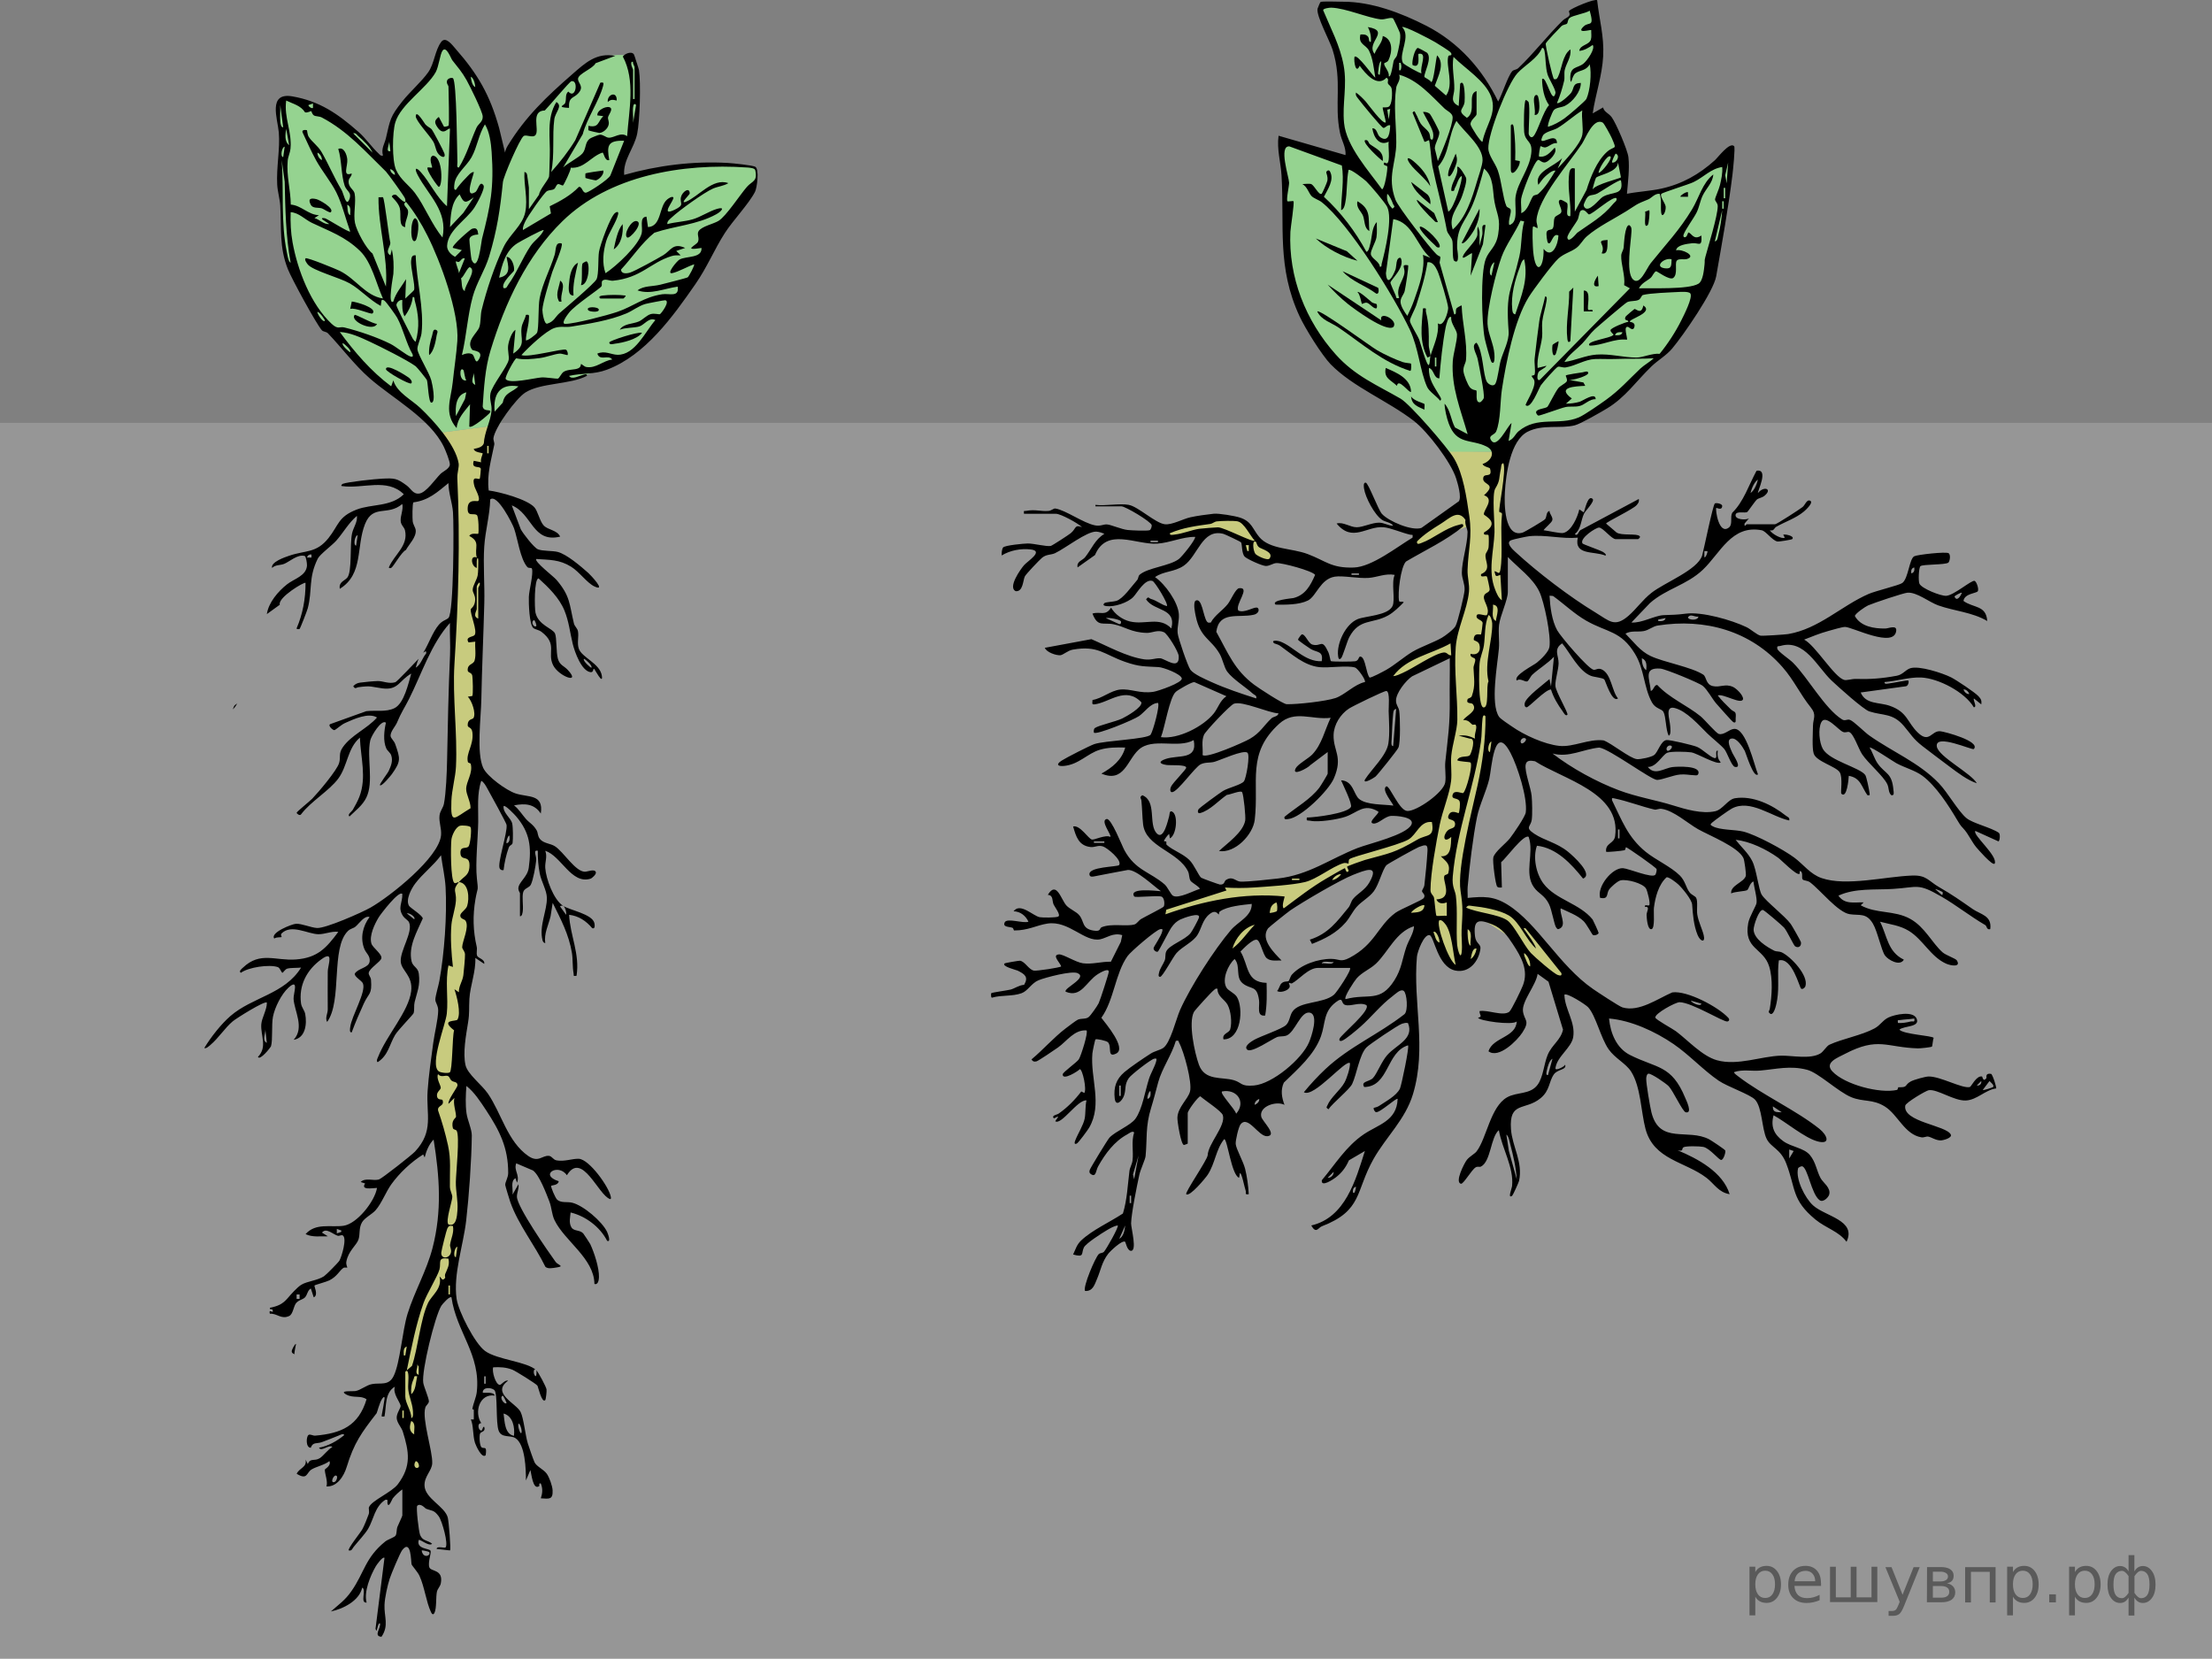 <?xml version="1.0" encoding="UTF-8"?>
<svg id="_Слой_1" data-name="Слой_1" xmlns="http://www.w3.org/2000/svg" width="292.741" height="219.511" version="1.1" viewBox="0 0 292.741 219.511">
  <rect x="0" y="0" width="292.741" height="219.511" fill="#808080" stroke="none"/>
  <!-- Generator: Adobe Illustrator 29.6.1, SVG Export Plug-In . SVG Version: 2.1.1 Build 9)  -->
  <rect y="55.956" width="292.741" height="163.556" fill="#adadad" isolation="isolate" opacity=".5"/>
  <polygon points="154.229 70.453 155.139 71.049 159.646 70.275 161.183 70.129 165.068 71.783 164.551 72.453 165.482 73.718 167.918 74.439 168.431 73.237 166.318 71.145 164.614 69.138 161.978 68.656 154.229 70.453" fill="#fbff66" opacity=".5"/>
  <path d="M191.351,59.691l6.233.094.366.795-.22,1.914,1.077-1.976.648.523-.398,3.535.188,8.789-.188,6.068-.664,1.972-.848,4.331-.166,9.889.977,1.111-1.395,4.63-2.743,10.148-.491,7.593,4.833.861,2.806,1.944,1.556,1.25,4.278,5-.306,1.583s-2.194-.028-2.194-.306-1.611-1.222-1.611-1.222l-.694,1.167-1.444-4.638-5.778-3.744-.361,1.299.207,2.694.571.389-.178,1.167-1.19.988-1.98.512-3.318-5.471-1.446-.89-1.417-.465.681-1.063,1.985-.944.196-1,.596-6.519-1.208-.319-6.486,2.931-6.681,3.018-8.778,5.645-3.556,3.456.741-3.123,3.482-3.011-1.333-1.448s-10.815,2.556-11.778,2.889.593-1.949.593-1.949c0,0,4.963-1.643,5.074-1.68s3.511-1.037,3.511-1.037l6.875-.296,1.006-.695,2.247-.305,2.833-1.056,9.944-4.167s3.083-1.925,3.056-2.037,2.583-4.389,2.583-4.389l.139-4.597.458-3.25v-9.181l-.93-.194-7.778,3.368.609-1.257,2.863-2.278,4.833-2.278,1.139-1.778,1.241-4.139-.297-3.5.472-3.381v-2.035s-3.099,1-6.175,2.667-.992-1.25-.992-1.25l5.296-3.398s.87-.426.926-.463-.13-3.685-.13-3.685l-1.969-3.803Z" fill="#fbff66" opacity=".5"/>
  <path d="M55.213,195.717s.439-2.992.592-3.381-.592-7.631-.592-7.631l.613-4.924,1.999-8.111,2.096-.245v-1.778l1.194-6.375.472-11.972-.472-8.361s-.444-7.134-.361-7.134,1.778-11.667,1.778-11.667c0,0-.639-3.889-.556-3.889s.362-4.028.362-4.028l.332-5.889.083-7.611.139-5.75.75-19.194v-8.306l.556-5.694.861-6-.278-1.333-.24-.012-6.37.842.941,1.206.722,4.075.426,5.759v10.37l-.259,8.5-.13,14.592-.574,6.556-.259,4.611.444,5.593-.204,4.222-.204,4.463-.759,7.611-.852,5.204v8.241l1.204,7.852-.272,7.667-3.08,7.759s-2.444,8.574-2.444,8.63.148,4.889.148,4.889l-.018,2.278.634,1.778,1.029,1.759-.117,3.778.664,1.13" fill="#fbff66" opacity=".5"/>
  <path d="M191.375,59.781h8.717l1.32-2.63,2.926-.815s3.111.185,5.519-1.333,6.778-5.111,6.778-5.111l4.444-4.151,5.333-8.36,2.444-12.719v-4.141s-5.449,3.584-5.465,3.551-7.016,2.363-7.016,2.363c0,0-1.556,1.54-1.444-2.169s-1.527-8.709-2.282-8.783-3.199.727-2.829-.378,1.147-4.585,1.147-4.585l.038-9.704-2.745.778-2.607,2.685-5.958,6.375-1.44,3.234-1.13-2.035s-6-6.833-6.792-7.028-6.351-3.028-6.351-3.028l-8.879-1.333-.173,1.75,2.139,5.889.25,4.277s.25,5.511,1.222,7.283.361,2.022.278,1.994-3.222-.737-3.222-.737l-5.861-2.164.239,6.124.336,9s2.957,13.484,6.58,14.617,8.475,5.022,8.475,5.022l6.111,6.407" fill="#95d390"/>
  <path d="M57.945,57.303l8.107-1.072,2.56-4.312,3.072-.986,2.982-.598s2.5-.431,3.806-1.083,2.917-1.389,2.917-1.389c0,0,6.245-3.71,7.912-6.906s5.5-9.974,5.5-9.974c0,0,4.926-6.213,4.954-6.296s.588-1.711.378-2.067.031-.575-3.869-.722-7.247.366-7.247.366l-7.326,1.715.403-2.542s2.542-4.667,2.431-6.861.295-6.743-.767-7.042-2.595-.569-5.122.514-3.764,2.889-3.764,2.889c0,0-7.319,7.222-8.134,9.926s-1.648-4.606-1.648-4.606l-2.192-5.949-1.16-.963-2.567-3.509s-1.503,1.694-2.232,4.056c0,0-5.657,5.326-5.277,7.733,0,0-.814,2.546-.508,3.143s-1.208.468-1.315-.173-2.565-3.082-2.565-3.082l-5.556-3.63s-.083-.491-1.009-.417-2.593-.5-2.593-.5c0,0-1.398-.806-1.268,3.306l.41,1.669-.419,4.09.379,5.611s.389,7.12.815,7.523,2.929,5.718,2.929,5.718c0,0,1.973,2.301,2.041,2.373s3.974,4.442,3.974,4.442l5.483,4.352,5.485,5.253Z" fill="#95d390"/>
  <path d="M149.404,66.823c1.208.216,3.503,2.408,4.747,2.557.951.114,2.387-.698,3.39-.922.873-.196,2.226-.378,3.089-.469.664-.07,2.773.283,3.456.506,1.588.519,1.661,1.49,2.558,2.564,1.398,1.676,4.274,1.458,6.408,2.261,2.424.911,3.119,1.886,6.11,1.788,2.408-.079,5.728-2.736,7.776-3.955.052-.522.009-.318-.294-.386-1.1-.247-2.607-.912-3.547-.992-2.227-.19-4.115,2.065-6.205-.491.881-.251,1.771.495,2.659.493.85-.002,2.012-.612,2.956-.606.695.004,1.198.401,1.87.407-.28-.453-1.023-.478-1.478-.784-.994-.669-2.202-2.953-2.376-4.129-.034-.228-.122-.812.21-.794.363.02,1.647,3.579,2.159,4.142.881.969,3.954,2.288,5.222,1.853l4.948-3.523c.398-.542-.143-2.361-.352-3.024-.674-2.146-3.788-6.221-5.59-7.611-3.478-2.682-8.067-4.483-11.019-7.501-1.162-1.188-3.378-4.764-4.107-6.335-3.032-6.53-1.986-11.926-2.395-18.686-.103-1.703-.637-3.443-.391-5.222l8.864,2.56c.07-1.048-.511-1.886-.728-2.915-.814-3.858.347-6.796-.988-11.03-.386-1.224-2.149-4.421-1.991-5.41.017-.104.35-.877.392-.903.201-.124,2.505-.033,3.019-.035,3.704-.011,7.661,1.472,11.002,3.187,4.251,2.181,7.439,5.761,9.492,10.015.528-.901,1.261-3.322,1.859-4.004.181-.207.557-.177.81-.417,2.048-1.943,3.821-4.274,5.899-6.321.228-.225.671-.388.815-.58.199-.265-.071-.542.002-.658.216-.339,3.46-1.687,3.717-1.42.279,2.566.938,4.764.797,7.397-.14,2.628-1.02,5.044-1.386,7.576l1.374-.787c.135.618.748.75,1.154,1.313.574.797,2.099,4.341,2.201,5.286.166,1.531-.069,3.297-.198,4.827,1.471-.286,3.091-.363,4.54-.68,2.771-.606,5.015-1.891,7.087-3.749.43-.386,1.959-2.466,2.558-1.875.172.17-.157,3.269-.224,3.814-.546,4.428-1.384,9.038-2.15,13.414-.356,2.033-4.359,7.812-5.818,9.549-.798.95-1.889,1.546-2.747,2.376-2.041,1.974-3.438,4.083-5.872,5.555-.822.497-3.497,2.04-4.264,2.238-1.905.49-4.232-.175-6.247.846-2.298,1.164-2.888,5.666-3.017,8.016-.079,1.428-.102,6.113,2.37,5.33.269-.085,2.836-1.605,2.958-1.775.257-.359.098-.936.578-1.093-.006.419.487.809.372,1.24-.087.328-.939.981-1.157,1.319.548.064,2.22.456,2.618.364,1.084-.25,1.891-2.125,2.112-3.119l.586.393c.101-.076.521-2.437,1.184-1.772.299.3-.955,1.563-1.133,1.919-.436.869-.382,2.077-1.229,2.711.36.395.485-.336.734-.499l7.735-4.131c.066.365-.064.54-.28.802-.454.552-3.993,2.222-4.054,2.451l1.38,1.18c.644.46,2.767.086,3.056.492.195.108-.176.394-.199.394h-2.955c-.559,0-1.65-1.485-2.198-1.536-.395-.037-2.627,1.417-2.208,2.102.076.125,2.281.873,2.713,1.126.081.047.571.384.311.477-1.503-.621-4.173.004-3.642-2.367-2.131.189-4.278-.411-6.406-.198-.362.036-2.155.422-2.418.535-.781.337.233,1.247.546,1.536,2.937,2.711,7.226,5.988,10.658,8.059,1.803,1.089,2.488,1.996,4.32.413,1.051-.908,1.859-2.109,3.057-3.05,1.738-1.365,6.07-3.001,6.697-4.927.246-.859,1.411-6.661,1.68-6.891.138-.118.909.007.975.291.003.723-.752.242-.786.292-.144.212.348,3.677,1.693,2.58.513-.418.105-1.368.423-1.94,1.496-1.436,2.21-3.712,3.214-5.557,1.694-.3.068,2.798.188,2.947.806-.986,1.964-.539.859.368-.311.255-.804.322-.992.485-.253.221-1.196,1.614-1.288,1.666-.302.171-1.427-.16-1.536.34-.148.684,1.402.761,1.772.491l-.589.69c-.051.603.213.096.294.096h3.744c.214,0,3.271-1.987,3.635-2.276.309-.245.538-.938.894-.875.788.138-.564,1.343-.704,1.459-1.103.917-2.463,1.336-3.675,2.03-.283.162-.281.603-.839.451.206.448,1.606,1.234,1.972.982l-.2-.391c.233-.101,1.594.175,1.184.588-.07.071-1.773.36-1.978.31-.722-.177-1.485-1.375-2.066-1.486-3.967-.755-5.47,3.031-7.774,5.221-2.153,2.046-4.845,2.506-7.009,4.419l-2.453,2.568c1.358.113,3.053-.918,4.263-.972,1.25-.056,1.629-.029,2.939-.197,2.164-.277,6.056.836,8.04,1.79.552.266,1.384,1.028,1.849,1.122.263.053,3.251-.144,3.65-.211,4.065-.682,7.043-3.737,10.651-5.309.93-.405,4.055-1.149,4.46-1.451.806-.601.924-3.211,1.584-3.538.439-.218,4.204-.633,4.543-.403.323.218.147,1.132-.046,1.257-.467.303-3.351.19-3.679.456-.225.182-.309,1.964-.127,2.338.304.624,2.821,1.636,3.544,1.587,1.022-.069,3.301-2.079,3.736-1.979.265.061.626,1.125.423,1.387-.211.273-1.754.287-1.882,1.272,1.31.96,3.011.531,3.143,2.657-1.958-1.173-4.427-1.325-6.496-2.073-1.206-.436-2.801-1.752-4.037-1.679-.548.032-4.567,1.392-5.228,1.683-.376.166-1.698,1.065-1.757,1.407.777,1.408,2.568,1.673,4.032,1.655.399-.005,1.504-.502,1.444.256-.195,2.455-5.831-.471-6.774-.467-.402.002-1.723.404-2.223.539-1.078.291-2.156.737-3.194,1.139,1.49.746,3.984,4.982,5.31,5.335.331.088,1.008-.143,1.489-.13,1.953.057,3.511-.059,5.469-.424.803-.15,1.134-.776,1.776-.989,1.149-.382,4.244.625,5.397,1.197.668.332,3.171,1.999,3.619,2.489.339.37.463.559.384,1.091l-.982-.786c-.111.285.476,1.124.001,1.179-1.194-2.02-4.684-3.846-6.992-3.948-1.539-.068-3.289.495-4.831.602-.044.353.442.191.664.172.418-.036,2.403-.464,2.486-.37.105.117.004.71-.325.757l-5.979.821c.672,1.604,2.435,1.268,3.849,1.764,2.377.834,2.285,2.182,3.73,3.56,1.516,1.445,1.774-.269,2.933-.196.552.035,5.408,1.331,4.461,2.356-.181.196-5.172-2.116-4.897-.332.207,1.347,4.554,3.531,5.293,4.862-1.209-.387-2.567-1.417-3.609-2.202-1.218-.917-2.467-1.843-3.588-2.716-1.266-.986-1.527-1.576-2.458-2.665-1.483-1.735-2.73-1.334-4.574-1.927-.798-.257-4.149-3.284-4.987-4.076-1.918-1.814-3.578-5.529-6.76-4.592-.289.085-.491-.07-.431.354.053.38,1.595,1.381,2.076,1.866,2.013,2.029,4.191,6.055,6.496,7.51.423.267.662-.099,1.076.072.534.221,1.879,1.595,2.508,2.041,3.102,2.198,6.583,3.578,9.23,6.335,1.168,1.217,2.574,3.734,3.656,4.618.854.698,3.244,1.23,4.274,1.937.237.177.121,1.138-.055,1.134l-3.049-1.382c-.418.509,3.027,3.311,2.558,4.333-.283.326-2.233-1.927-2.446-2.183-.526-.633-.986-1.607-1.484-2.218-.487-.597-.447-.384-1.032-1.375-1.129-1.914-2.809-4.521-4.594-5.847-.97-.72-2.365-1.078-3.452-1.671-.439-.24-3.371-2.233-3.542-2.071.415.664.64,1.521,1.096,2.152.989,1.367,1.859,1.151,2.057,3.461.024.277.166.789-.293.687-.408-.396-.271-.926-.521-1.45-.53-1.111-2.509-2.736-3.329-3.961-.499-.747-1.141-2.797-1.745-2.953-.212-.055-.464.134-.795-.006-.634-.268-2.301-2.4-2.866-1.273-.434.866-.269,2.682.205,3.522.887,1.573,4.894,2.455,5.613,3.451.172.238.522,1.978.571,2.388.038.312.037.32-.285.283-.795-1.116-.868-2.284-2.464-2.559-.018.392-.243,3.081-.986,2.365-.128-.124.222-2.159-.217-2.839-.505-.783-3.112-1.422-3.439-2.471-.242-.775-.105-2.733-.097-3.663.008-.978.527-1.431-.294-2.448-1.423-1.764-2.21-3.593-3.734-5.329-4.215-4.803-10.26-6.496-16.542-5.502-.596.094-1.166.61-1.831.73-.792.144-1.679-.094-2.416.341,1.056,1.058,1.939,2.314,3.34,2.965,1.821.847,5.373,1.439,6.951,2.456.449.289.312,1.311,1.285,1.522.963.209,1.622-.366,2.657.106.447.204,1.361,1.082,1.333,1.617-.22.787-2.63-.768-3.349-.487.491.638,1.092,1.22,1.669,1.782.565.551.793.16.697,1.266-.019.217.114.661-.294.495-.155-.063-1.96-2.118-2.264-2.465-.55-.629-1.152-1.812-1.792-2.346-.492-.41-4.942-2.236-5.605-2.286-2.287-.172-1.423,1.311-1.275,2.961.402-.09.449-.876.873-.781,1.593,1.723,3.959,2.702,5.721,4.135.514.418,2.038,2.229,2.413,2.332.681.186,1.355-.609,2.005-.668,1.604-.144,2.686,4.846,3.173,6.013-.585.585-1.601-2.824-1.739-3.086-.287-.544-1.037-1.713-1.706-1.656-.872.074-.145,1.421.06,1.922.128.311,1.365,2.055.334,1.836-.452-.096-1.028-1.91-1.396-2.35-.455-.544-1.647-1.48-2.257-2.077-1.09-1.067-2.731-2.973-4.326-3.366-1.335-.33-.634,1.528-.586,2.366.015.262.141,1.232-.204,1.289-.401-.794-.336-2.491-.694-3.149-.223-.41-1.048-.399-1.515-1.243-1.091-1.971-.989-4.361-2.243-6.426-1.877-3.095-3.683-2.809-6.448-4.389-1.579-.901-2.939-2.217-4.406-3.278l-.459-.032c.079,1.465.302,3.298,1.022,4.591.457.82,4.094,5.088,4.812,5.212.295.051.575-.269,1.054-.058,1.301.573,1.339,2.875,2.174,3.846-.801.624-1.668-2.367-1.817-2.514-.235-.231-1.318-.292-1.787-.479-1.595-.634-2.732-3.02-3.784-4.291-1.196.762-.451,1.623-.475,2.655-.021.866-.459,2.139-.425,2.953.032.784,1.767,3.652,1.589,3.843-.241.259-.53-.329-.624-.458-.637-.868-1.229-1.853-1.546-2.891-.746-.011-2.963,2.422-3.245,2.364-.257-.053-.291-.34-.218-.604.226-.814,2.563-2.513,3.267-3.138l.197.984.394-3.939c-.843.899-1.961,1.549-2.854,2.365-.253.231-.466.791-.681.893-.273.129-.944-.488-1.387-.106-.487-.665,2.214-2.01,2.654-2.368.541-.441,1.557-1.401,1.667-2.075.236-1.444-.672-5.924-1.331-7.315-.86-1.815-2.814-3.17-4.173-4.594v4.63c0,1.04-1.019,3.145-1.161,4.356-.12,1.022.066,2.107-.023,3.129-.188,2.137-1.165,7.335.027,9.04.207.297,1.294.993,1.686,1.269,1.618,1.141,4.312,2.369,6.289,2.575,1.85.194,3.876-.965,5.845-.729,1.065.375,3.484,2.389,4.424,2.482.466.046,1.899-.259,2.273-.543.532-.404.877-1.883,1.633-1.981.45-.059,3.494.675,4.029.893.725.295,1.663,1.286,2.271,1.474.625.192-.007-.965.487-.981-.067.642-.023,1.08.396,1.573-.519.371-3.095-1.196-3.889-1.33-.584-.099-2.737-.155-3.2.055-.653.297-1.437,1.923-2.565,1.87.92,1.207,2.136.161,3.273.019.575-.071,3.728-.225,3.424.863-.087.312-.365.223-.587.215-.636-.022-1.124-.156-1.851-.09-.917.083-2.281.676-3.013.716-.754.041-6.272-4.093-7.668-4.283-2.115.2-4.017,1.376-6.188.786,2.535,1.952,5.808,3.749,8.814,4.877,2.34.878,4.842,1.277,7.087,1.976,1.675.522,3.881,1.178,5.633.786.99-.221,1.663-1.567,2.614-1.72,2.371-.382,4.934.875,6.732,2.309.233.185.539.223.448.633-2.292-.471-5.152-2.881-7.59-1.581-.414.221-2.3,1.569-2.646,1.886-.272.249-.186.3.11.464.941.52,2.92.424,4.032.697,1.691.416,5.348,2.397,6.782,3.464,1.195.889,2.096,2.185,3.606,2.699,3.282,1.118,8.373-.207,11.968-.339,1.924-.07,2.135.705,3.581,1.538,1.72.99,2.808,1.759,4.411,2.879,1.068.746,2.6.866,2.347,2.675-.484.138-.453-.416-.647-.53-2.076-1.213-3.807-2.613-5.794-3.765-3.199-1.856-3.072-1.233-6.466-1.025-2.376.145-4.996-.131-7.186.888.832,1.199,2.073.86,3.345.888l-.392.39c2.086,1.158,4.444.619,6.568,1.806,1.927,1.077,2.864,3.168,4.257,4.412.443.395,1.728.814,1.889,1.066.603.943-.784.722-1.422.435-2.046-.919-3.035-3.174-4.923-4.335-1.196-.735-2.479-.856-3.81-1.212.966,1.914.987,3.966,3.149,5.022-.532.933-2.096.015-2.498-.551-.482-.679-.99-3.198-1.597-4.216-.879-1.476-1.762-1.045-3.082-1.253-1.556-.245-3.885-3.204-5.24-4.218-.319-.238-.774-.217-.938-.345-.268-.21.092-.945-.337-1.138-.189-.031-.044.303-.119.361-.367.284-2.389-1.816-2.835-2.135-1.532-1.097-3.728-2.177-5.616-2.362.717.924,1.674,1.753,2.203,2.82.58,1.17.832,3.797,1.257,4.456.592.917,3.013,2.751,3.83,3.854.173.234,1.329,2.27,1.351,2.406.088.549-.325.832-.767.557-.193-.12-1.057-2.016-1.463-2.478-.25-.284-2.618-2.309-2.798-2.337-.548-.083-1.256,2.118-1.234,2.624.054,1.233,1.747,2.275,2.743,2.775.247.124.654.061.973.209,1.193.554,3.587,3.062,3.139,4.483-.071.225-.395.455-.562.33-.242-.18-1.178-4.187-2.957-3.744-.228,1.724.074,3.443-.218,5.202-.06.363-.337,1.99-.864,1.891-.454-.301-.164-.377-.112-.695.275-1.707.438-3.931-.085-5.612-.765-2.462-3.4-2.252-2.771-5.72.154-.851,1.029-2.239,1.099-2.659.107-.644-.341-2.115-.402-2.847-.433.08-.637,1.019-.831,1.135-.291.174-1.654.185-2.12.44-.138-1.063,1.675-1.453,1.932-2.308.078-.26-.184-2.088-.305-2.356-.663-1.48-4.503-2.986-6.024-3.845-1.358-.768-3.203-2.459-4.821-2.684-.344-.048-.706.146-.905.101-1.74-.399-3.556-1.122-5.373-1.492-.312-.064-.298-.044-.266.269,1.304,2.645,2.07,4.862,4.435,6.797,1.31,1.071,3.365,1.983,4.535,3.149.727.725.796,1.599,1.3,2.246.246.316.742.474.862.714.243.486.037,1.554.147,2.217.16.963.636,1.86.843,2.706.259,1.06-.431.874-.796.005-.526-1.254-.641-2.77-.73-4.042-.046-.657-1.292-2.164-1.826-2.662-.276-.257-1.249-1.012-1.554-.954-1.059.952-1.506,2.64-1.678,4.037-.068.553.172,2.728-.323,2.832-.536.113-.631-1.478-.648-1.87-.019-.448.537-1.163-.234-1.086-.068-.382.462-.094.576-.205.203-.198-.229-1.901-.418-2.217-.423-.705-2.542-1.271-3.369-1.079-.411.095-1.295.89-1.527,1.23-.382.562-.002,1.3-1.173,1.092-.451-1.493,1.607-4.022,3.023-3.934.762.048,3.9,1.389,4.285.861.092-.127.204-.576.159-.737-.068-.238-3.786-2.82-4.024-2.89-.11-.033-.049.34-.229.392-.261.075-2.338.284-2.426.2-.135-1.162,1.046-1.044,1.19-2.057.822-5.779-6.872-7.519-10.592-9.919-.534-.09-1.135-.2-1.247.458-.154.911.692,3.059.794,4.133.07.743.111,2.46.013,3.161-.129.918-.948.978.317,1.828,1.361.915,2.984,1.177,4.493,2.403.628.51,3.429,3.002,1.978,3.54-1.548-1.943-3.509-4.057-6.1-4.344-.556,1.545-.115,3.72.881,5.029,1.616,2.125,4.771,2.597,6.491,4.739.061.075.793,1.672.789,1.768-.008.189-.53.406-.762.272-.095-.055-.835-1.453-1.225-1.828-.842-.808-2.004-1.195-3.034-1.695-.167.734.804,2.189-.093,2.662-.28.147-.302.134-.491-.108-.286-.366-.563-2.335-.982-3.155-.607-1.186-1.353-1.321-1.965-2.172-1.364-1.899.056-4.532-.705-6.684-.643-.435-3.044,2.9-3.643,3.353l.098,3.344c-.211-0-.408.053-.602-.086-.239-.17-.657-3.432-.53-3.905.203-.761,1.661-1.832,2.201-2.527.459-.591,2.018-2.847,2.093-3.422.25-1.915-1.09-6.101-2.013-7.855-2.19-4.161-2.496,2.084-2.815,3.419-.391,1.638-1.288,3.405-1.627,5.072-.528,2.593-1,6.54-1.234,9.208-.043.489.015.988-.004,1.476,2.117-.205,3.448-.257,5.303.903,3.96,2.477,6.789,8.045,11.302,11.159.579.4,3.458,2.301,3.878,2.427,2.202.657,4.675-1.161,6.603-1.986,1.959-.269,6.075,1.919,7.399,3.353.224.242.122.45-.106.496-.528.106-4.662-2.507-6.325-2.55-.529-.014-3.308,1.5-3.217,2.034.047.274,2.277,1.472,2.732,1.812,1.575,1.18,3.471,3.289,5.425,3.835,2.745.768,5.92-.554,8.494-.607,1.454-.03,3.861.513,5.202-.297.407-.246.813-.98,1.185-1.151,1.721-.792,4.296-1.25,5.956-2.15.819-.444,1.101-1.103,1.883-1.466.846-.393,3.23-.9,3.697.15.524,1.179-1.68.937-2.27,1.472.538.624,4.319.789,4.532,1.087-.108.236-.154,1.079-.226,1.152-.096.098-1.559.246-1.846.238-4.196-.116-5.246-1.58-9.688.739-.985.514-2.733,1.146-1.647,2.309,1.636,1.752,6.293,2.963,8.546,2.452.152-.035.108-.363.222-.359,1.305.045.707-.276,1.629-.775.396-.214,1.883-.632,2.327-.643,1.552-.039,4.459,1.629,5.468,1.395.195-.045.848-1.535,1.615-1.399.067.012.136.833.593.205.031-.043-.214-.693.599-.55.203.036.765,1.837.681,1.929-1.44.176-2.54,1.543-4.037,1.596-1.557.056-3.769-1.542-4.888-1.362-.384.062-3.041,1.642-3.106,2.039-.357,2.177,5.46,2.604,6.027,3.835.204.441-1.002.775-1.362.77-.65-.009-1.191-.423-1.634-.507-.241-.046-.556.155-.897.099-2.22-.368-3.114-3-4.818-4.067-1.655-1.037-2.841-.578-4.467-1.247-1.74-.716-4.322-3.225-5.834-3.623-2.248-.591-4.077-.086-6.217.102-1.145.101-2.336-.186-3.445.203-.088.118.4.457.526.555,3.163,2.44,7.73,4.517,10.769,6.963,1.06.853,1.507,2.129-.268,1.648-1.713-.465-4.188-2.572-5.808-3.453-.415,1.515.073,2.561,1.294,3.434,1.085.776,2.713.882,3.503,1.817.808.956.901,2.131,1.438,3.093.331.593,1.373,1.25,1.126,2.151-.102.37-.794,1.079-1.261.748-1.122-.796-1.562-4.401-2.35-4.496-.077-.009-.472.14-.507.277-.363,1.411.924,3.942,1.977,4.896,1.629,1.476,5.797,1.965,4.436,4.824-1.026-1.39-2.732-1.802-4.133-2.96-3.134-2.591-2.564-4.043-3.84-7.39-.756-1.984-2.041-2.108-2.612-3.299-.635-1.323-.567-4.141-1.53-5.169-.634-.677-3.642-1.714-4.794-2.496-2.029-1.377-3.907-3.435-5.982-4.854-2.426-1.66-5.601-3.133-8.538-3.382.18,1.919.971,3.916,2.762,4.823,3.559,1.801,5.505,1.276,7.321,5.683.119.289,1.025,2.108.067,1.905-.417-.088-1.677-2.855-2.26-3.455-.36-.371-2.276-1.689-2.671-1.656-.228.019-.296.446-.3.669-.013.653.505,3.709.69,4.45,1.077,4.296,4.813,2.074,7.654,3.577.283.149,2.092,1.35,2.119,1.477.064.301-.231,1.18-.511,1.244-.313.072-1.51-1.547-2.404-1.728-.451-.092-2.333-.138-2.622.055-.292.195.103.584-.78.392,2.677,1.114,6,2.892,6.893,5.813-1.476-.238-2.05-1.391-3.057-2.162-2.832-2.169-6.995-2.368-8.083-6.497-.598-2.271-.611-5.535-1.895-7.562-.679-1.073-2.134-1.756-2.969-2.942-1.062-1.508-1.683-4.416-2.71-5.565-.326-.364-2.841-1.977-3.155-1.671.058,1.952,1.484,3.601,1.168,5.602-.229,1.446-2.179,2.581-2.354,4.146-.003.369,1.208-.229,1.285-.489.244.698-.995.588-1.484,1.275-.698.981-.508,2.124-1.764,3.161-2.051,1.693-4.193.355-3.919,4.108.169,2.309,1.605,4.339,1.069,6.833-.045.211-.814,1.894-.901,1.958-.66.492-.056-.945-.02-1.302.243-2.464-1.345-4.956-1.752-7.366-1.1.917-1.045,4.153-2.374,4.82-.187.094-.429-.057-.682.091-.562.327-1.627,2.255-1.963,2.18-.86-.192.451-2.734.781-3.155.359-.457,1.041-.8,1.291-1.126,1.332-1.741,1.827-5.891,4.026-7.151,1.297-.743,3.066-.333,4.048-1.666.753-1.022.835-2.773,1.343-3.977.558-1.323,1.722-1.94,2.02-3.318l-1.922-6.345-1.439-1.038c-.186,1.463-2.126,3.648-1.935,4.971.181,1.257.963,1.175-.07,2.779-.701,1.088-3.165,3.53-4.5,2.492.61-1.878,3.631-1.804,3.741-3.937-.625.536-4.988-.104-5.12-.494.649-.168.185-.318.197-.884,1.086-.202,3.086.725,3.934.092.299-.223,1.602-2.952,1.813-3.506.762-2-.224-3.747-1.331-5.436-.73-1.115-1.419-2.089-2.706-2.614-1.888-.769-2.538-.618-2.314,1.527.106,1.016.798,1.044.724,1.664-.202,1.681-1.49,3.285-3.328,2.907-2.355-.484-2.792-4.545-3.4-4.683-.743-.169-1.619,2.191-1.677,2.849-.547,6.134,1.339,12.027-.524,18.192-1.022,3.38-3.562,5.65-5.216,8.575-2.422,4.284-1.431,6.829-6.846,8.914-.488.188-.749,1.054-1.395-.111,4.511-1.043,5.872-6.011,7.092-9.852l-2.113,1.234c-.394.923-.96,1.67-1.762,2.277-.275.208-1.967,1.37-1.821.352,1.796-2.138,3.199-4.48,5.553-6.077,1.912-1.297,4.378-1.752,4.478-4.682-.175-.19-2.302,1.827-2.86,1.754-.152-.02-.396-.431-.291-.57.021-.028.441-.085.653-.23.882-.603,2.35-1.36,2.806-2.322.185-.39,1.263-5.504,1.071-5.724-2.896.869-2.512,5.464-5.799,5.518-.506-.778.689-.684,1.16-1.195.551-.598,1.108-2.153,1.888-3.038,1.216-1.379,3.599-2.118,2.743-4.232-.272-.066-.524.009-.783.084-.508.147-4.352,2.749-4.729,3.152-.925.99-1.287,3.587-1.875,4.823-.345.726-2.574,2.521-3.144,3.354-.355-.285-.258-.213-.133-.519.433-1.057,1.705-2.009,2.261-3.023.317-.578.747-1.901.728-2.561-.535-.591-4.796,4.65-6.106,3.842.887-1.076,1.834-2.106,2.851-3.06,3.195-2.998,7.021-4.573,10.464-7.268.51-.438.332-2.777-.103-3.083-.419-.294-1.115.431-1.484.708-1.571,1.18-2.779,2.75-4.239,4.036-.464.409-1.999,1.721-2.47,1.866-.249.076-.394-.048-.29-.29.238-.555,4.163-3.73,3.545-4.434-.883-.467-2.089.226-2.826-.032-.592-.208-.158-1.162-1.212-.361-1.686,1.283-1.357,2.802-1.977,4.525-.891,2.474-3.081,4.337-4.909,6.125-.456.986-.282,1.958.086,2.94-1.041-.557-3.402.172-3.073,1.577.141.602,2.17,2.448.806,2.572-1.158.105-2.535-2.821-3.539-1.581-.279.345-.692,2.165-.652,2.61.06.667.994,2.284,1.247,3.285.251.994.434,2.342.481,3.358-.602.11-.3-.187-.41-.466-.131-.331-.563-2.578-.769-2.292l-.1.59c-1.02-.373-1.541-5.127-1.971-5.117-1.107,1.359-1.181,3.176-2.18,4.712-.275.423-2.395,2.985-2.843,2.573-.216-.199,2.765-4.495,2.835-5.142.061-1.544,2.423-3.916,2.009-5.304-.164-.551-2.396-1.979-2.976-2.507-.293.023-1.672,1.889-1.672,2.217v4.039c0,.026-.468.189-.495.189-.404-.013-.894-3.137-.872-3.622.063-1.401,1.393-2.427,1.669-3.456.319-1.188-.806-5.292-1.439-6.453-.125-.229.006-.332-.437-.25-.528,1.83-1.842,3.662-2.332,5.47-.314,1.159-.586,2.252-.934,3.375-.78,2.513-.513,4.075-.736,6.397-.045.468-.671,1.758-.83,2.486-.325,1.492-1.046,5.038-1.088,6.416-.018.607.878,3.837-.089,3.632-.445-.094-.64-1.139-.695-1.181-.381-.294-1.971,1.226-2.25,1.589-.835,1.087-.963,2.109-1.455,3.273-.357.844-.584,1.706-1.61,1.64-.297-.543,1.339-4.404,1.821-4.878.162-.159.524-.129.681-.301.319-.352,2.005-3.314,1.83-3.489-.487.064-1.017.381-1.438.629-.66.388-2.764,1.731-3.04,2.28-.393.784.127,1.378-1.43.935.345-.72.473-1.304,1.082-1.873,1.502-1.402,3.786-2.411,5.51-3.553.558-1.824.627-3.749.863-5.622.06-.475.349-.907.407-1.382.15-1.229-.183-2.517.216-3.724-.21-.271-.702.144-.92.262-1.698.917-2.912,2.555-3.847,4.23-.319.573-.264,1.496-.953,1.025-.233-.16-.224-.297-.157-.551.064-.243,2.377-4.038,2.616-4.286.828-.857,2.779-1.604,3.425-2.485.921-1.256,1.297-3.742,1.799-5.293.253-.781.817-1.696.969-2.383.064-.288.016-.335-.278-.277-.453.089-3.039,2.106-3.355,2.557-.618.882-.337,1.444-.636,2.319-.249.728-1.11,1.562-1.238.359-.154-1.448.178-2.51,1.288-3.462.744-.637,2.59-1.887,3.468-2.443.549-.348,1.183-.447,1.633-.731.977-.617,1.738-3.867,2.256-5.034,1.369-3.084,4.545-8.026,6.739-10.599.958-1.123,2.789-1.817,2.753-3.451-1.225.139-3.172.292-4.197.984-.191.129-.123.382-.141.393-.14.083-.355-.758-1.28 0-.923.756-1.027,1.897-1.582,2.751-.626.963-1.958,1.492-2.752,2.371-.461.51-1.842,3.135-2.165,3.15-.317.015-.187-.364-.153-.538.109-.556.54-1.097.75-1.62.149-.37.032-.805.196-1.183.383-.884,2.484-1.504,3.247-2.467.217-.274,1.03-1.775,1.098-2.061.173-.735-2.065.081-2.479.286-.517.256-.812.561-1.148,1.019-.331.452-1.661,3.107-1.809,3.217-.173.128-.62-.146-.571-.47.031-.204.998-1.541,1.146-2.212.064-.287.016-.335-.278-.276-.584.117-3.886,2.952-4.32,3.562-1.636,2.302-1.778,5.809-3.464,8.166.564.749,3.376,4.027,1.973,4.726-1.253.623-.552-.864-1.084-1.477-.188-.216-1.543-.499-1.666-.389-.071.063-.387,1.59-.41,1.857-.287,3.298,1.372,6.699-.425,9.819-.189.328-1.436,2.021-1.638,2.106-.386.163-.302-.162-.208-.406.347-.899,1.068-2,1.249-2.889.146-.718.056-1.654.242-2.416-1.172-.139-3.334,3.334-4.137,2.755l.394-.588c-.105-.092-.53.262-.589.195-.338-.381.423-.455.654-.617,1.17-.823,2.123-1.792,2.99-2.928l.396.2c.353-.456-.23-3.132-.593-3.151-.203.255-2.304,1.576-2.263.685.013-.29,1.877-1.583,2.139-1.995.275-.433,1.275-3.552,1.01-3.817-1.603-.129-2.606,1.427-3.76,2.25-.396.283-2.657,1.819-2.88,1.854-.354.056-.431.023-.647-.262,1.539-1.275,2.965-2.926,4.544-4.121.303-.229,1.382-1.058,1.609-1.149.5-.199,1.037-.029,1.427-.346.28-.228,1.132-1.448,1.32-1.833.2-.412,1.351-3.959,1.336-4.177-.037-.545-1.292.237-1.44.33-1.554.977-2.21,3.202-4.267,2.33-.32-.454,2.977-1.846,1.573-2.457-.788-.343-4.259.572-5.16.941-.952.391-1.42,1.411-2.23,1.71-1.237.456-2.678.222-3.934.598-.174.009-.125-.56-.101-.59.085-.102,2.207-.383,2.573-.484.575-.16,1.087-.577,1.782-.627.621-1.055.068-1.422-.871-1.885-.153-.075-2.16-.559-1.712-.947.078-.068,1.924-.375,2.029-.359.69.107,1.158,1.192,1.861,1.313.355.061,3.468-.397,3.598-.564-.173-.527-1.282-1.504-.296-1.585.548-.045,2.233,1.053,3.17,1.176,1.255.164,2.455-.239,3.701-.206l1.315-2.625.188-.894c-1.196-.371-2.044.367-2.901.547-2.078.438-4.15-2.515-7.001-2.077-1.457.224-2.543.919-4.393.91-.096-.001-.083-.297-.234-.353-.44-.164-1.309-.061-1.034-.702.281-.656,2.458.167,3.151-.102-.359-.786-1.07-1.361-1.97-1.379.877-1.198,2.586.62,3.457.781.392.073,2.172.074,2.46-.084.37-.203-.456-1.256-.607-1.571-.233-.486-.012-1.265-.778-1.295,1.149-1.929,1.748.599,2.453,1.393.415.467,1.301.82,1.687,1.269.734.855.316,1.794,1.888,2.059,1.068.18.766-.308,1.105-.445,1.35-.547,3.266-.044,4.354-.37.293-.088.541-.522.862-.714.459-.276,2.897-1.496,2.987-1.641.171-.275.092-1.195-.29-1.321-.613-.202-3.482.186-3.617-.029-.75-1.194,2.931-.723,3.545-.687-.987-.691-3.252-2.885-4.382-2.813-1.492.262-2.989.577-4.476.855-.244.046-.535.08-.598-.213-.236-1.101,3.743-1.028,3.922-1.295.432-.645-1.597-2.29-2.141-2.461-.658-.207-1.042.142-1.631.08-1.578-.167-1.94-1.39-2.317-2.723.923-.225,2.016,1.641,2.489,1.734.334.066,1.79-.676,2.435-.357.224-.199-1.399-2.164-.489-2.362.616-.134,2.03,3.541,2.358,4.14,1.464,2.677,3.399,2.849,5.327,4.525.354.308.806,1.311,1.082,1.482.733.453,2.749-.67,3.544-.89.142-.184-1.058-.845-1.195-1.068-.246-.399-.148-.845-.338-1.239-1.298-2.691-5.611-3.224-5.954-6.261-.111-.982-.116-2.076-.224-3.129-.033-.322-.318-.421.124-.708,1.961.78.753,3.874,1.923,5.064.914.93,1.469-1.762,1.633-2.306.063-.209.005-.774.383-.595.843.399.589,3.13-.291,3.545l-.1-.59c-.177.128-.746.851-.671.968.02.031.264.002.292.061.062.131-.068.308.077.437.828.74,2.095,1.127,2.967,1.975.654.636,1.238,2.101,1.58,2.361.105.08,2.34.893,2.472.9.679.039.532-.43.807-.605.893-.568,1.294.2,1.923.218,1.011.03,3.799-.28,4.933-.409,4.119-.469,6.879-2.592,10.547-4.033,1.498-.589,6.495-1.724,7.141-3.112.466-1.001-2.025-1.185-2.707-1.14-.835.055-1.711,1.131-2.364 1-.78-.157.872-1.326.686-1.573-1.908-1.15-2.725.124-4.34.681-1.061.366-3.614.76-4.651.53-.361-.08-.556.115-.466-.426,1.071-.008,5.287-.535,5.823-1.379.245-.386-1.048-2.96-1.292-3.546,1.6.057,1.658,1.847,2.369,2.455.983.841,3.276.709,4.527.89.141-.103-1.706-2.142-.887-2.555.483.012,1.691,3.224,2.756,3.268,1.262.052,4.808-2.463,5.016-3.776.134-.845-.078-1.871.014-2.744.344-3.275.628-4.868.581-8.269-.025-1.807.036-3.62.007-5.425l-4.991,2.396c-.819.563-2.136,2.199-2.124,3.222.007.601.354.844.427,1.365.118.844.179,4.124-.105,4.841-.13.329-2.731,3.581-3.048,3.848-.146.122-1.689,1.079-1.388.387.885-1.393,2.853-3.168,3.103-4.779.207-1.332.077-2.96.038-4.279-.015-.517.201-2.57-.292-2.667-.269-.053-4.505,2.026-4.959,2.325-1.13.747-2.003,2.122-2.036,3.495-.052,2.15,1.278,2.849.041,5.74-.699,1.634-4.354,5.23-6.043,5.387-.292.027-.577.115-.493-.297,1.503-1.238,3.421-2.295,4.612-3.861.178-.234,1.101-1.743,1.101-1.855v-2.857l-2.302,1.737c-.295.374-2.511,1.558-1.938.427.28-.552,1.706-1.321,2.201-1.839,1.276-1.338,1.649-3.224,2.433-4.854-2.479.314-4.743-1.085-6.802.781-4.353,3.945-2.648,7.608-3.245,12.713-.232,1.983-2.624,4.473-4.729,4.137,1.093-1.039,3.178-2.457,3.468-4.035.086-.465-.206-3.399-.41-3.753-.164-.284-1.644.353-2.016.358-1.086.738-2.205,2.032-3.51,2.401-.38.107-.366-.238-.268-.466.086-.2,2.857-2.208,3.261-2.453.697-.423,2.403-.81,2.768-1.269.304-.382.858-3.519.463-3.802-.561-.402-3.511.963-4.338,1.206-.599.176-1.197.026-1.837.331-.777.37-3.045,3.657-3.789,3.694-.291.015-.286-.436-.144-.731.27-.562,2.024-2.267,2.012-2.518-.021-.438-2.097-.276-2.6-.351-.956-.143-1.114-.453-.119-.795,1.696-.583,4.256.196,3.708-2.497-2.122,1.182-5.445-.406-7.289,1.28-1.524,1.393-1.938,4.413-4.925,3.153,1.432-.787,2.717-1.821,3.151-3.448-1.126-.032-2.263-.032-3.352.291-1.663.493-2.777,1.962-4.76,2.143-.796.072-1.111-.179-.301-.703.596-.386,3.67-1.958,4.318-2.184,1.357-.473,7.057-.65,7.462-1.256.32-.478,1.262-3.895.969-4.201-1.026.067-1.712,1.188-2.496,1.738-.765.537-5.675,2.546-5.974,2.2-.04-.046-.068-.473.116-.608.486-.356,2.773-.856,3.624-1.266.569-.274,2.664-1.469,2.537-2.138-2.084-2.177-4.196.009-6.186.266-.463.06-.274-.237-.285-.58,1.248-.184,2.401-1.245,3.662-1.376,1.393-.144,2.63.581,4.421.294.606-.097,3.857-1.2,3.732-1.779-.127-.588-2.429-1.452-3.062-1.489-1.851-.109-2.506-.019-4.42-.686-2.847-.992-3.58-2.215-6.952-1.624-.642.113-1.259.701-1.629.738-.544.054-1.84-.382-2.062-.98l6.163-1.145c2.154.922,4.654,2.333,6.986,2.671.907.131,1.493-.18,2.111-.142.638.04,2.583,1.67,2.461-.284-.037-.603-1.477-2.948-1.961-3.168-.821-.372-1.578.113-2.264.095-2.084-.052-2.914-.841-4.379-1.138-1.438-.292-2.103.425-2.813-1.42,1.05-.327,1.716.401,2.463-.787.521.892,1.491,1.589,2.499,1.832,2.033.489,3.921-.707,5.479.923.693-2.768-2.245-2.216-3.343-3.843.334-.476.346-.148.647-.062.816.232,1.329.751,2.106.949.245-.246-1.581-3.221-1.903-3.328-1.01-.335-2.035,1.601-2.548,2.128-.727.75-2.502,1.339-3.53,1.202-.271-.036-.573-.104-.292-.393.146-.15,1.236-.185,1.579-.295.909-.29,2.041-1.954,2.761-2.764.171-.192.118-.517.326-.7,1.061-.931,3.957-1.157,5.174-2.067.424-.317,2.182-2.485,2.18-2.942-1.64-.041-3.342.784-5.019.891-2.834.181-6.684-2.208-8.243,1.511l-2.304,1.635c-.158-.802.651-.92.985-1.335.846-1.054,1.339-2.401,2.559-3.098-.271-.152-.79-.294-1.091-.301-1.255-.03-4.042,2.186-5.426,2.847-.539.258-1.14.118-1.742.622-.332.277-2.127,2.159-2.268,2.46-.25.535-.231,2.029-1.193,1.955-1.113-.475.635-2.921,1.087-3.441.481-.553,2.669-1.874.892-2.083-1.311-.154-2.729.113-3.85.797-.007-.326.005-.774.18-1.051.182-.289,2.731-.53,3.261-.536.846-.009,2.52.451,3.067.319.201-.049,2.366-1.459,2.647-1.693.74-.616.457-1.167,1.483-.785-.524-.518-2.823-1.771-3.448-1.771h-4.236c-.042-.519-.025-.326.296-.387,1.214-.229,1.949.102,2.964.006.378-.036.669-.355.888-.319,1.41.23,3.69,1.929,5.258,2.232.709.137,1.057-.14,1.539-.127.528.014,1.933.653,2.772.739.565.058,2.456.142,2.898.032.178-.044.318-.509.289-.668-.088-.477-3.483-2.492-3.999-2.492h-3.448v-.197c1.332.166,3.173-.226,4.433,0ZM184.35,2.429c-.297-.189-1.102.185-1.594.133-1.739-.187-4.63-1.482-6.566-1.548-.242-.008-1.049.096-1.086.323,1.021,2.469,2.223,4.647,2.717,7.323.495,2.681-.202,5.022.056,7.627.305,3.085,3.274,6.326,5.022,8.765.345-.001.773-2.672.698-3.021-.031-.145-.686-.108-.401-.521.016-.023.325.152.396.098.424-.322.089-2.242.192-2.856-1.26.641-2.016-.639-2.165-1.772.693-.001.568.862,1.068,1.194,1.142.759,1.262-.748,1.294-1.589-.35-.119-.664.366-.887.347-.256-.021-3.008-3.405-3.357-3.885-.195-.268-.368-.409-.284-.797.467.323.899.761,1.282,1.179.246.269,2.305,3.125,2.656,2.76.01-.305-.471-1.903-.395-1.968.041-.035.529.05.789-.098.463-.263.493-1.872.392-2.363-.084-.41-.393-.489-.487-.707-.109-.251.188-.559-.2-.77-1.233,1.339-2.783-.541-3.548-1.579-.512,1.182-.796-.579-.688-1.182.387-.438,2.436,2.57,2.756,2.757-.184-1.136-.312-2.556-.841-3.589-.405-.792-1.452-.808-1.127-2.123.369-.028.754-.032,1.002.278.203.253.033.732.374.706.071-.693-.07-1.357-.392-1.967,3.11.518-.337,2.013.888,3.543.284-.83,1.046-1.463,1.084-2.363,1.377.429,1.287,2.116.747,3.217-.147.299-.564.307-.566.439-.006.397.737,1.097.607,1.663.315.325.589-1.818.647-2.011.086-.285.379-.499.443-.739.198-.745.572-2.298.393-2.969-.044-.165-.831-1.879-.921-1.936ZM210.385,1.415c-.582.371-2.306.632-2.674.972-.253.233-.202.609-.335.746-.118.12-.505.108-.742.337-.332.321-1.947,2.023-2.059,2.273-.099.222.892,4.589,1.087,4.734.327.062.413-.073.542-.341.496-1.034.579-2.864,1.621-3.598.154,1.004-.531,1.798-.741,2.705-.111.481.022,1.004-.092,1.484-.224.942-.547,2.016-.939,2.901.289.229,1.696-1.083,1.886-1.363.432-.64.134-1.252,1.268-1.293.037,1.127-1.1,2.546-2.091,3.032-.469.23-1.135.201-1.468.557-.237.254-.921,2.04-.775,2.223.809-.257,1.453-.623,2.148-1.101.422-.29,2.795-2.303,2.926-2.591.503-1.109.704-3.394.439-4.582-.492.879-1.264.741-1.874,1.177-.515.368-.541,1.677-.691.889-.106-1.912.873-1.444,1.765-2.18.422-.348,1.577-1.919,1.195-2.448-.531.364-1.101.729-1.77.787.067-.815,1.314-.754,1.534-1.517.112-.388.024-.839.04-1.24-.08-.081-2.11.564-.986-.493.711-.669,1.429.236.788-2.068ZM192.041,7.308c.1-.146.026-.253-.073-.38-.166-.211-1.645-1.114-2.012-1.338-.551-.336-4.124-2.218-4.395-2.006,1.224,1.238-.506,3.489.098,4.728.113.231,2.367,1.49,2.462,1.377-.264-.86.878-2.812-.392-2.561-.123.119.36,2.062-.79,1.478-.127-.429.281-2.176.702-2.264.067-.014,1.163.584,1.217.639.713.726-.398,2.619-.354,3.185.009.115.796.418.898.703.345.013.622-3.102.787-3.542,1.086,1.11.118,2.789-.307,4.025l1.491,1.292c1.084-1.476-.056-3.892.294-5.19.045-.167.356-.121.373-.146ZM202.308,13.531c.188.739,0,3.168,0,4.137,0,.21.278.702.596.399.592-.564,1.327-3.398,2.106-4.143-.678-.941-.913-2.285-.928-3.446.529-.621,1.335,3.559,1.77,1.861.104-.405-.872-1.895-1.046-2.489-.287-.984-.22-2.01-.381-2.97-.029-.175-.086-.591-.342-.538-.585,1.393-2.315,2.305-3.261,3.341-1.315,1.438-3.914,8.055-3.853,9.958.031.959.879,1.883,1.251,2.902.49,1.344.68,3.701,1.137,4.725.109.245.488.234.568.475.137.411-.388,1.475-.179,2.042,1.301-.355.647-2.591.834-3.794.295-1.896,1.791-3.566,2.06-5.62.24-1.835-.768-1.462-.93-2.894-.064-.568-.046-4.053.205-4.24.124-.007.375.229.392.295ZM195.412,12.054v3.054c0,.295-.847.769-.795,1.365.024.282,1.387,2.43,1.581,2.28.397-2.172,1.962-3.744,1.141-5.965-.773-2.09-3.437-3.703-4.981-5.263-.248,1.416.136,2.795.108,4.243-.018.946-.656,1.652.581,2.257l.2-2.954c.666-.774.622,2.178.578,2.449-.17,1.056-1.09,1.056.307,2.077,1.335-.804-.021-3.168,1.281-3.543ZM182.602,9.886l.197-1.771c-.274.019-.352.9-.368,1.108-.018.222-.183.707.171.663ZM185.361,9.294c.127-.364.127-.618,0-.982l-.193-0v.983l.193-0ZM191.151,14.342c-1.801-1.724-3.508-3.76-5.984-4.455.258.692-.315,1.224-.385,1.684-.372,2.428,0,4.888.005,7.279.006,2.722-1.259,4.482-.11,7.582.361.975,4.511,6.338,5.41,7.206.526.509.646-.027.431,1.117l1.941,6.85c.37.025.108-.487.291-.788.073-.119.667-.426.689-.393.076,2.411.767,4.754.577,7.175-.042.537-.398.846-.338,1.535.04.467.55,1.77.85,2.123.346.407.798.357.856.423.144.163-.225,1.706.517,1.55.104-.022.422-.393.463-.537.148-.517-.635-4.366-.814-5.216-.145-.69-.933-1.775-.141-2.126.9,1.181.834,4.257,1.37,5.183.181.312.884.754,1.152.192.292-.613.453-2.233.686-3.057.306-1.076,1.128-2.586,1.039-3.803-.399-5.407.318-5.164,1.412-9.902.354-1.535.214-3.135.646-4.663l-.486-.102c-.699,1.587-1.911,3.173-2.502,4.788-.729,1.994-1.945,6.832-1.863,8.869.05,1.26.817,2.666.909,3.974.016.225.102,1.573-.388,1.08-.115-.116-.825-2.744-.899-3.142-.39-2.085-.575-8.65.149-10.51.463-1.187,1.368-1.534,1.644-3.281.336-2.127-.171-2.547-.491-4.257-.277-1.476-.053-3.288-1.389-4.421-.421,1.536-.876,3.26-1.483,4.725-1.008,2.433-2.156,2.943-2.075,5.823.005.164.432,2.276-.383,1.666-.29-.217-.14-2.102-.244-2.614-.11-.538-.646-.95-.735-1.432-.529-2.868-1.332-5.658-1.92-8.522-.124-.605-.312-3.296-.454-3.391-.043-.029-.486.275-.588.201l-1.575-3.847c.307-.387.314-.041.439.159.24.385.371.903.654,1.31.285.41.752.69,1.047,1.123.191.282.194.827.224.86.438.484.411-.581.339-.834-.253-.887-.936-1.876-1.325-2.712.308-.031.609.045.865.217.171.115,1.283,2.227,1.298,2.453.044.648-.593,1.471-.597,2.163l.402,1.666c.497-1.151,2.021-4.739,1.959-5.823-.031-.533-.759-.826-1.094-1.147ZM183.983,14.419l-.389.094.195,1.284.194-1.377ZM209.401,17.866c.182-.891-.133-2.291,0-3.251-1.121.69-2.154,1.662-3.281,2.334-.487.291-1.688.498-1.941,1.014-.913,1.856,1.846-.801,1.873.984-.582-.097-1.074.484-1.525.557-.274.044-.613-.181-.641-.163-.064.041-.294,1.283-.198,1.38.959.137,1.473-.579,2.069-1.18.443.614-.732,1.81-1.227,1.942-.438.117-.757-.334-.944-.322-.511.032-2.195,4.444-2.274,5.166-.064.588.064,1.277.012,1.882.909-.348,1.166-1.699,1.558-2.236.144-.197.521-.151.703-.32,1.008-.931,1.555-1.911,2.267-3.061-.377-.133-1.132.552-1.383.785-.361.335-.576.717-.883,1.087-.605-1.748,2.178-2.44,3.155-3.544l-.593,1.377c.912-1.004,2.988-3.142,3.252-4.432ZM192.261,30.376c1.759-1.579,2.55-4.129,3.203-6.351.214-.73.729-2.148.743-2.819.04-1.858-2.462-3.765-3.456-5.211-1.109,1.937-.909,4.341-2.417,6.032l1.337,5.984c.746-.342,1.977-4.448,1.769-4.728-.469.288-.575,1.049-.887,1.581-.15.255.035.496-.489.388-.043-1.13.982-1.961.788-3.15.237-.287,1.154,1.304,1.185,1.486.089.523-.321,1.697-.504,2.249-.555,1.672-1.881,2.737-1.271,4.539ZM208.416,22.298v5.713l1.551-2.881c.52-1.679,1.354-3.8,2.676-5.007,1.038-.948,1.414-.11.67-1.835-.143-.332-1.01-1.948-1.193-2.054-1.248-.725-2.292,2.094-2.749,2.783-1.719,2.592-5.83,7.185-6.029,10.132-.025.376.166.665.147,1.03-.055.068-.472-.283-.588-.199-.167.123-.041,2.801 0,3.25.309,3.359,1.465,2.304,1.379-.293,1.145,1.433,1.944-.663,1.967-1.772-.789-.432-.93,1.393-1.375.983-.13-.119-.27-1.204-.179-1.453.135-.37.623-.215.786-.444.246-.345.08-1.058.275-1.453.156-.316.757-.384.868-.721.165-.498-.738-1.53-.073-1.643.094-.016.807.385.838.438.271.463-.378,1.871.437,1.73.101-1.748-.345-3.466-.195-5.218.054-.63.093-1.301.787-1.085ZM177.484,27.815c.023-1.971.423-3.937.099-5.912l-6.935-2.526c-1.478-.141-.058,4.072-.045,4.795.008.461-.41,2.276-.215,2.462.072.069.72-.07.791-.002.154.147-.377,3.47-.404,4.032-.284,6.005,2.019,11.805,6.015,16.264,2.536,2.83,5.449,4.028,8.563,5.828,1.284.743,6.222,6.476,7.069,7.896,1.24,2.08,1.667,5.187,2.025,7.628.415,2.832-.137,4.426-.225,7.105-.034,1.041.284,1.921.184,2.943-.232,2.365-1.56,4.853-1.75,7.312-.247,3.204.253,6.487.211,9.649-.018,1.343-.669,3.265-.802,4.733-.098,1.077.097,2.245-.023,3.326-.189,1.704-1.14,3.968-1.505,5.784-.453,2.255-1.217,6.434-1.224,8.647-.002.547.393.685.468,1.035.08.368.215,2.272.321,2.374.099.096,1.086-.042,1.371.011l-.002-1.774c-.542.2-1.097.209-1.377-.392,2.355-.124.693-2.582,1.078-3.156.088-.131.446-.123.501-.333.323-1.225-.279-1.496-.989-2.225,1.411.113,1.327-1.522,1.377-2.563-1.0.896-1.182-.071-.508-.807.383-.417,1.014-.228,1.018-.871.006-.855-1.169-.366-.873-1.149.34-.899,1.269-.253,1.35-.325.091-.081.252-1.302.106-1.58-.27-.514-1.138-.156-.899-.882.221-.672,1.265-.093,1.39-.192.417-.327,1.294-3.697.968-4.035-.096-.099-1.511-.113-1.761-.305.307-.711,1.401-.314,1.68-.685.185-.246.876-2.271-.007-2.172l-1.476-.393c.863-.119,1.412.042,2.165.391-.167-.534.325-1.396.104-1.782-.1-.173-.366-.009-.448-.064-.332-.223-.452-.626-1.23-.616.428-.615,1.94-1.176,1.291-2.086-.197-.276-.95.041-.706-.673.043-.127.461-.13.563-.421.51-1.449.263-2.343.222-3.706-.011-.361.284-.811.22-1.156-.047-.253-.758-.208-.605-.725.92.269,1.415-.359,1.153-1.241-.132-.444-.739-.485-.738-.62.007-1.044.859-.608.961-.703.055-.051.215-1.337.215-1.485-.001-.465-.888-.447-.802-.973.083-.512,1.13.096,1.369-.111.456-.872-.491-1.778-.399-2.447.076-.553.747-.452.765-.944.004-.111-.307-1.649-.375-1.704-.203-.166-.901.245-.768-.312,1.441-.616.502-1.681.593-2.556.03-.286.339-.537.402-.982.036-.256.053-1.387.003-1.578-.073-.279-.74.132-.603-.401,2.261-1.297.006-2.22-.018-2.386-.083-.593,1.481-2.029.016-2.539,1.74-1.559-.107-1.329-.113-2.163-.007-.97,1.292.061.912-1.361-.046-.174-.864-.221-.993-.616,1.179-.364,1.823-1.668.53-2.307-2.081-1.029-3.958-.175-5.012-3.066-.257-.704-.531-1.848-.547-2.605.793.879.826,2.143,1.381,3.15l1.676.886c-.932-3.242-2.179-6.2-1.97-9.65.062-1.021.594-2.691.561-3.559-.023-.605-.877-1.487-.762-2.255-.361-.377-.703,1.14-.74,1.328-.418,2.112-.66,4.61-.835,6.749-.765.007-.673-1.158-1.376-1.378-.07,1.533.689,2.447,1.381,3.641.108.186.381.535.096.693-.432-.569-1.443-1.201-1.722-1.825-.951-2.128-1.114-5.097-2.282-7.569-2.057-4.353-8.023-14.014-11.68-16.888-.371-.291-1.045-.488-1.349-.818-.358-.389-.562-1.229-1.193-1.565.27-.013.96-.091,1.172.003.425.188,1.025,1.529,1.385,1.277.077-.054.715-1.504.749-1.724.095-.611-.158-.957-.149-1.134.005-.105.313-.419.49-.098.624,1.128-.335,2.42-.799,3.356,2.269,2.085,4.163,4.574,5.626,7.285.311-.039.415-.723.489-.985.275-.974.204-2.26.886-2.954-.017.671.061,1.351-.045,2.021-.101.632-.793,1.735-.747,2.207.059.604,1.151.978,1.191,1.681.289.059.2-.225.254-.428.456-1.72,1.478-6.025.704-7.525-.284-.55-2.241-2.869-2.755-3.353-.264-.248-2.125-1.723-2.343-1.498-.283,1.412-.16,2.99-.443,4.385-.065.321-.173.831-.541.934ZM213.343,21.509c.576.116,1.149-.908.491-1.18-.059-.025-.581,1.087-.491,1.18ZM213.144,20.723c-.38-.403-1.669,1.776-1.573,2.166.464-.118,1.824-1.9,1.573-2.166ZM214.519,23.474l-.386-1.962c-.05,1.294-2.527,1.618-2.914,2.013-.056.057-.486,1.469-.436,1.532.399-.671,3.601-1.43,3.736-1.583ZM228.512,24.267l.197-2.756-.39,1.676.193,1.081ZM225.676,34.058c.414-1.549,1.631-5.41,1.653-6.763.007-.447-.374-.659-.355-.924.016-.235.539-1.379.656-1.904.173-.778.363-1.557.292-2.366-1.531.234-2.432,1.344-3.807,2.004-.656.315-4.123,1.376-4.255,1.56-.228.318.533,1.234.576,1.676.069.714-.486,1.644-.592.774-.095-.783.087-1.652-.198-2.467-.651-.071-1.075.565-1.522.743-1.73.689-1.448.659-2.942,1.59-1.626,1.013-3.709,2.021-5.175,3.297-.557.485-.816,1.114-1.407,1.548-.706.518-1.626.726-2.356,1.388-.788.714-3.323,4.125-3.941,5.122-1.891,3.053-2.993,8.631-3.54,12.221-.235,1.54-.15,4.087-.754,5.535-.201.483-1.016.506-.734,1.064.764,1.515,2.222-1.81,2.768-2.167l-.396,2.362c.666-.221.887-.906,1.303-1.258,2.501-2.118,5.337-.715,7.996-1.855.765-.328,2.819-1.764,3.591-2.32,1.818-1.309,2.956-2.631,4.541-4.128.5-.473,1.26-.891,1.781-1.372-1.665.098-3.361.026-5.031.09-.984.038-1.84-.028-2.742.007-1.321.051-2.533.885-3.851,1.105-.421.07-.784-.147-1.045-.086-.238.055-2.038,2.117-2.273,2.463-.268.395-1.327,3.256-2.002,2.626-.126-.117,1.315-2.22,1.152-3.204-.048-.289-.318-.487-.366-.641-.035-.112.352-.057.396-.223.137-.518-.072-1.496.003-2.134.185-1.585.382-3.346.609-4.908.153-1.054.569-2.211.77-3.27.34-.052.205.461.175.667-.125.841-.442,1.727-.546,2.608-.084.714.054,1.453-.029,2.138-.164,1.349-.726,2.658-.587,4.041l1.18-.295c-.213.367-.926.569-1.084.886-.106.214-.293,1.185.196.985l11.922-12.116-.764-.416c.166-1.241-.431-2.768-.386-3.924.015-.388.281-.694.318-1.025.054-.482.136-2.994.734-3.003.345.238.316.503.301.874-.055,1.34-.771,5.343.197,6.307.911.907,1.774-1.417,2.365-2.155,1.988-2.484,3.77-4.31,5.473-7.137.918-1.524,1.335-3.43,2.795-4.591-.06,1.09-.962,1.859-1.415,2.819-.322.683-.441,1.487-.774,2.181-.379.788-1.545,2.327-1.746,2.983-.073.238.064.414.29.29.236-.129.264-.643.396-.589.429.175.692,1.062,1.674.394.114,1.661-.367.921-1.219,1.025-.694.085-2.032.221-2.129.943.773-.232,2.768.756,1.437,1.143-.387.113-1.127-.095-1.351.225-.296.422.193,1.799-.478,2.293-.528.321-2.125-.921-2.248-.895-.262.054-.484.666-.721.868-.497.425-1.167.658-1.563,1.392,1.715-.061,6.514.182,7.87-.603.629-.364.741-1.849.819-2.553.064-.584-.044-.413.098-.945ZM214.523,23.875c-.17-.193-2.725,1.529-3.102,1.722-.81.417-1.189-.079-1.666,1.093-.106.261-.264.445-.065.734.56.809,1.941-1.073,2.399-1.355,1.28-.79,2.87-.121,2.433-2.195ZM228.315,26.238v-1.377h-.193v1.377h.193ZM183.592,25.648c-.129.805.13,1.402.688,1.965.46-.33.178-.329.064-.649-.121-.341-.449-1.109-.752-1.316ZM213.932,26.239c-.419-.401-3.172,2.138-3.646,2.135-.164-.001-.582-.872-1.094-.474-.193.15-.238.849-.402,1.174-.256.51-1.412,1.976-1.36,2.38.11.853,1.223-.593,1.311-.656,1.804-1.301,3.302-2.056,4.798-3.871.183-.222.478-.318.393-.689ZM228.118,27.617v-.983h-.193v.983h.193ZM226.939,31.952c.381-.087.38-.513.461-.818.266-1.0.456-2.278.52-3.318l-.981,4.136ZM189.304,34.117c-1.813-1.552-2.314-4.686-4.918-5.115l-.971,7.162c.153,1.847.926.41,1.258-.469.173-.458.032-1.666.689-1.575.656,1.202-1.265,2.849-1.348,3.277-.019.1.554,1.408.67,1.646.138.284-.042.493.481.394-.482-1.369.554-2.209.703-3.34.087-.659-.528-1.145.479-.994.123.119-.344,2.959-.444,3.398-.114.499-.552.851-.552,1.43.001.573.552,1.412.899,1.871.33-.659.647-1.362.893-2.061.637-1.814,1.487-4.131,1.176-6.015l.984.391ZM200.532,41.605c.8-2.433,1.774-4.662,1.183-7.288-.323.096-.477.777-.593,1.079-.638,1.663-1.188,3.742-.989,5.527.033.294.041.608.399.682ZM221.222,34.317c-.952-.279-2.389,1.001-.883,1.192.916.116.847-.385.883-1.192ZM189.304,47.122c.414-1.409,1.158-2.81.986-4.335.745.634,1.376-1.508,1.363-2.047-.015-.585-1.121-4.271-1.417-4.893-.252-.531-.644-1.26-1.325-1.138-.284,1.932-.894,3.844-1.487,5.706-.15.472-.86,1.756-.835,2.044.036.418,1.003,1.9,1.234,2.498.148.382,1.002,3.562,1.282,3.345.172-.353.112-.883.199-1.182-.007.021-.371.213-.391.197-1.122-2.146-.762-4.194-.594-6.501.595-.097.315.147.398.478.399,1.601.383,2.786.37,4.347-.003.412.279,1.304.216,1.478ZM197.38,36.482l.394-1.772c-.448.16-.876,1.509-.394,1.772ZM207.037,47.908c1.443-.198,2.771-.868,4.239-.98,1.819-.139,3.609.397,5.317.391.829-.003,2.073-.592,3.049-.495,1.054-1.288,2.098-2.879,2.866-4.426.309-.622,1.564-3.05,1.194-3.563-.204-.282-1.231-.212-1.601-.192-1.13.062-3.742.143-4.677.4-.199.055-.239.488-.576.647-.439.208-.994.087-1.486.29-.259.107-3.812,3.149-4.291,3.59-.655.604-1.091,1.289-1.664,1.882-.799.828-1.764,1.468-2.37,2.455ZM190.09,48.5v-1.18h-.193v1.18h.193ZM198.424,67.758c-.159-.284.972-5.537.533-6.451-.304-.032-.278.522-.328.751-.287,1.307-.072,1.497-.741,2.599-.459.755-.057,4.668-.103,5.819-.101,2.526-.903,5.078.094,7.573.179.449.445,1.132.881,1.383l-.197-3.349c-.669.259-.608.219-.788-.491.427.063.656.589.791-.198.352-2.044-.033-5.153.211-7.304.059-.287-.322-.276-.353-.332ZM231.668,65.247c.509-.343.843-1.187.981-1.773-.509.343-.843,1.187-.981,1.773ZM181.245,89.663c.153.106,1.902-.836,2.208-1.01,1.187-.678,2.397-1.762,3.501-2.41,1.126-.66,2.761-1.206,3.869-1.845.465-.269,1.557-1.096,1.804-1.545.303-.551,1.147-4.045,1.197-4.729.061-.826-.36-1.556-.36-2.315-.001-1.549.733-3.675.755-5.367.006-.476-.4-1.038-.279-1.637-.964-1.46-2.126-.195-3.24.498-1.109.689-2.258,1.415-3.167,2.35-.074.497.33.295.595.2,1.574-.563,3.111-1.953,4.907-2.384.272-.065.68-.296.603.208-2.281,1.87-5.039,3.142-7.574,4.643-.71.768-1.107,4.194-.911,5.201.05.258.549-.029.604.205-.593.599-1.294,1.3-2.03,1.713-2.103,1.18-3.83.356-5.171,2.907-.272.517-.853,2.55-1.076,2.768-.289.283-.355-.02-.391-.291-.225-1.67,1.001-4.253,2.6-4.89,1.055-.42,3.987-.469,4.593-1.712.41-.841-.186-3.071.293-4.138-1.219-.23-2.301.314-3.44.4-1.346.102-3.434-.335-4.489-.164-1.926.312-2.437,2.603-3.553,3.155-1.188.588-2.98.564-4.279.546-.692-.599,2.205-.83,2.375-.874,1.571-.404,2.252-1.669,2.857-3.069-.404-.55-4.366-1.599-5.121-1.559-.455.024-.87.383-1.391.386-.49.003-2.503-.914-2.808-1.236-.42-.443-.321-1.635-.48-1.884-.069-.109-2.13-1.075-2.321-1.125-2.844-.747-3.369,2.909-5.261,4.208-1.247.856-2.644.694-3.806,1.51,1.33.907,3.053,3.31,3.157,4.917.058.906-.247,1.653-.16,2.514.066.642,1.327,4.329,1.685,4.827.428.594,1.984,1.264,2.731,1.604,1.871.852,4.015,1.57,5.98,2.194.101-.425-.237-.438-.449-.632-.947-.868-2.641-1.909-3.389-2.915-.406-.546-.6-1.663-1-2.35-1.158-1.992-2.555-2.097-3.151-4.927-.12-.571-.35-1.631-.09-2.08.915-.613,1.049,2.082,1.562,2.737.165.211.261.118.501.129.54-1.001,1.59-1.604,2.269-2.475.395-.507,1.022-2.026,1.485-2.075,1.588-.169-.59,2.166-.102,2.966.797.343,1.922-.439,2.433-.405.343.023.442.76-.407.953-1.991.453-4.576-.55-4.945,2.26,1.561,2.796,2.379,5.037,5.022,7.009.593.443,3.802,2.553,4.292,2.567,1.375.039,5.161-.378,6.459-.813,1.213-.406,2.536-1.834,3.894-2.118.166-.227-.923-1.81-1.321-1.927-1.049-.308-3.407.086-4.686-.043-2.023-.204-3.672-1.73-5.238-2.844-.243-.173-.744-.28-.773-.309-.49-.496.535-.336.754-.259,1.792.624,3.279,2.731,5.549,2.626.251-1.389-.642-1.137-1.442-1.61-.253-.15-1.688-1.137-1.696-1.242-.007-.086.345-.583.482-.693.476-.113.854,1.18,1.42,1.343,1.2.345,1.222-.905,2.121,1.023.135.288.273,1.121.318,1.16.122.106,2.907.083,3.237.024.569-.101.38-.773.78-.594.585.261.653,2.182,1.106,2.744ZM166.054,71.549c-.593-.619-1.401-2.389-2.27-2.555-.539-.103-2.154-.064-2.744.006-.326.039-.585.298-.847.336-1.91.272-3.57.468-5.37,1.232-.047.348.447.195.664.172,1.069-.115,2.21-.608,3.203-.757.257-.039,2.348-.209,2.514-.197.933.064,4.528,2.009,4.849,1.764ZM153.245,71.553h-.983v.193h.983v-.193ZM166.247,71.75c-.567-.492-.442,1.149-.088,1.568.205.242,1.611.938,1.859.592.602-.845-1.06-1.238-1.375-1.473-.329-.245-.359-.654-.396-.687ZM165.265,72.143l-.393.001.199.785h.193s.001-.786.001-.786ZM225.951,72.932l-.392-0.0.001.786c.108.239.499-.677.391-.786ZM252.948,75.885c.392-.105.443-.421.39-.788-.392.105-.443.421-.39.788ZM179.845,75.888h-.983v.193h.983v-.193ZM259.645,78.449c-.108-.1-1.005.439-.984.49.306.768.804-.053.984-.49ZM197.971,82.19c.045-.662.686-2.067-.391-2.166.105.661-.325,1.781.391,2.166ZM196.99,81.403c-.556,1.304-.417,2.727-.609,4.022-.111.754-.496,1.539-.573,2.382-.075.824-.192,5.648.492,5.808.822.192.333-2.86.695-3.439-.606-2.446.561-5.499.487-7.697-.007-.214-.189-1.048-.493-1.077ZM224.77,81.601c-.522.092-1.04-.438-1.375.097-.01.362,1.3.494,1.375-.097ZM148.32,82.193c-.208-.22-1.592-.498-1.969-.395l1.693.77c.339.154.366-.279.276-.375ZM220.435,81.798l-.984.197-0.0.193c.368.03.866.055.984-.39ZM192.061,86.72l-.096-1.574c-2.52,1.432-5.783,1.879-7.587,4.331.431-.015.86-.249,1.252-.421,1.392-.609,4.114-2.518,5.399-2.702.517-.074.575.414,1.033.366ZM217.872,88.69c.046-.635.1-1.302-.587-1.575-.018.468.132,1.328.587,1.575ZM153.641,97.556c2.254.316,5.616-1.404,6.999-3.147.589-.742.807-1.688,1.666-2.27l-4.247-1.87c-.354-.024-2.126,1.011-2.442,1.284-.845.73-1.466,4.76-1.975,6.002ZM260.63,91.842c-.142-.321-.433-.652-.788-.587.142.321.433.652.788.587ZM169.206,94.407c-1.359-.062-4.782-1.678-5.9-1.278-.508.182-3.749,3.612-3.967,4.117-.363.841-.116,1.784-.183,2.676.514.509,5.475-1.695,6.24-2.135,1.427-.821,1.833-1.763,2.883-2.73.256-.235.819-.21.926-.65ZM184.376,98.738l.394-4.924c-.358.074-.366.387-.399.682-.106.95-.152,2.345-.199,3.348-.01.216-.132.931.204.894ZM196.593,94.8c-.237-.312-.359-.003-.394.291-.115.977-.077,2.168-.22,3.133-.883,5.971-3.187,11.676-3.717,17.758-.122,1.402.317,1.865.406,2.545.259,1.97.015,4.515.173,6.522.036.462.453,2.137.6.981.115-.903-.058-2.023-.009-2.967.123-2.343.21-2.873-.141-5.161-.474-3.085,1.551-10.737,2.259-13.998.638-2.939,1.077-6.087,1.042-9.102ZM201.913,97.755c-.332-.296-.887.252-.589.589.186.211.8-.401.589-.589ZM197.183,99.526l.197-1.377c-.363.015-.624,1.335-.197,1.377ZM221.222,98.74c-.332-.296-.887.252-.589.589.186.211.8-.401.589-.589ZM189.5,108.786c-1.594-.169-1.99,1.657-3.103,2.314-1.366.806-7.597,2.278-7.831,2.62-.122.179-.064.526-.108.58-.022.028-.311-.181-.713-.052-1.536.491-3.461,2.096-5.028,2.481-1.647.405-4.962.6-6.763.724-1.216.083-2.661.089-3.841.004l.2.391-7.965,2.545-.114.608c5.032-1.787,10.396-2.901,15.761-2.362.067.056-.452,1.312-.099,1.574,1.857-1.384,3.672-2.81,5.681-3.973.355-.205,2.245-1.315,2.402-1.347.06-.012.163.787.488.394.075-.091-.232-.538-.198-.586.073-.103,2.057-.805,2.365-.891,3.413-.945,3.824-.885,6.956-2.698,1.28-.741,2.294-.209,1.91-2.325ZM214.325,110.953v-1.18h-.193v1.18h.193ZM146.152,111.35h-1.377v.193h1.377v-.193ZM178.664,128.094h-4.236c-1.302,0-2.559,1.607-3.448,2.045-.121.059-.378-.099-.393-.074-.067.105.238.394.021.698-.264.371-1.198.668-1.597.387.265-.255.33-.76.576-1.0.369-.359.757-.19.955-.325.105-.072.211-.598.435-.846,1.199-1.326,3.469-2.097,5.23-2.077,1.06.012,1.196.488,2.399-.147,3.41-1.8,3.7-4.19,6.068-5.95.652-.484,3.564-1.66,3.756-1.964.284-.449-.217-.665-.236-.896-.013-.162.275-.487.31-.797.169-1.481.322-3.031.413-4.516.06-.971-.305-.845-1.137-.54-.348.128-4.128,2.223-4.293,2.405-.543.596-.979,2.521-1.671,3.452-.603.811-1.603,1.322-2.268,2.067-.55.617-.906,1.426-1.471,2.075-1.22,1.401-2.744,2.159-4.443,2.828l-.29-.564c2.422-.757,3.619-2.416,5.115-4.245.257-.314.336-.806.593-1.126.591-.734,1.592-1.171,2.18-2.21,1.387-2.453-.57-1.611-2.171-.988-1.695.659-6.714,3.607-8.304,4.7-.34.234-2.833,2.222-2.944,2.375-1.071,1.473.87,3.298,1.787,4.248-.642-.017-1.429.149-1.963-.301-.516-.434-.817-2.326-1.308-2.439-.529-.122-1.782,1.168-2.161,1.56,1.111,1.823.688,4.076,3.453,4.146.033,1.462.065,2.896-.188,4.324-1.187.16-.694-1.213-.811-2.044-.287-2.034-1.039-1.334-2.137-2.198-1.038-.817-.261-2.285-1.092-3.238-.891.77-1.731,2.757-1.063,3.817.239.379,1.065.708,1.363,1.198.892,1.47.592,5.647-1.777,5.619-.204-.827.736-.778.899-1.36.248-.881.082-2.416-.355-3.223-.391-.721-1.356-1.085-1.335-2.114-.298-.08-.326.078-.493.194-.282.196-2.501,2.63-2.632,2.885-.747,1.453.093,5.385.665,6.968.788,2.181,3.031,1.58,4.64,2.059,1.078.321.868.852,2.648.696,2.46-.215,6.35-3.503,7.287-5.714.32-.754,1.28-3.599.16-3.909-1.279-.353-1.991,2.638-3.2,3.036-.386.127-.838.039-1.2.18-.635.247-3.354,2.137-3.926,1.677-.549-.441.549-1.119.927-1.326.899-.493,3.605-1.404,4.178-1.93.48-.44.512-1.229.828-1.734.93-1.49,4.087-1.063,5.534-2.292.364-.309,2.38-3.302,2.122-3.549ZM177.482,115.684c-.469-.01-.988.377-1.182.784.425-.024.968-.432,1.182-.784ZM171.964,116.275h-.983v.193h.983v-.193ZM257.082,118.05c-.035-.04-.818-.393-.984-.396l.888.785c.168.026.115-.367.096-.389ZM168.981,120.578c.087-.142.095-.967-.069-1.151-.702.317-.767.696-.888,1.376.112.065.896-.127.956-.225ZM188.515,119.82c-.242-.215-1.636.609-1.772.982.742-.075,1.669.012,1.772-.982ZM203.291,125.532c-1.311-1.107-2.144-3.508-3.603-4.375-1.243-.739-3.421-1.107-4.868-1.26-.349-.037-.532-.154-.788.218,1.407.67,4.189.856,5.42,1.671.916.606,2.2,3.316,3.148,4.338.496.534,3.073,2.774,3.588,2.915.291.079.53.153.452-.255l-4.727-5.914c-.51-.176-.091.257.002.393.479.703,1.095,1.459,1.375,2.268ZM192.651,127.7c-.362-1.442-.496-4.491-1.471-5.521-.202-.213-.354-.456-.693-.388-.475.544,1.214,5.396,2.164,5.909ZM166.054,122.382c-1.429.359-2.563,1.795-2.954,3.15,1.161-.869,1.96-2.111,2.954-3.15ZM187.135,122.578c-2.373.726-3.414,3.395-5.015,4.932-.79.758-1.825,1.121-2.571,1.96-.296.333-1.738,2.5-1.475,2.759,3.014-.811,4.553.531,6.466-2.497.954-1.51,1.03-2.767,1.56-4.351.344-1.027.968-1.798,1.036-2.804ZM194.622,125.138c-.102-.661.326-1.781-.39-2.166-.023.353-.004.705.023,1.059.015.205.094,1.091.367,1.107ZM190.484,124.745c.137-.286-.421-1.758-.786-1.377.251.445.243,1.139.786,1.377ZM195.411,125.534c-.599-.125-.666,1.012-.785,1.378.44-.232.717-.908.785-1.378ZM202.503,127.896c.073-.611-.29-1.405-.784-1.771-.07.343.119.578.222.859.081.22.312.874.562.912ZM176.495,127.308c-.389.109-1.4-.253-1.574.193.389-.109,1.4.253,1.574-.193ZM225.162,132.825l-1.377-.395c.039.277,1.312.864,1.377.395ZM253.339,134.793c-.603.101-1.278.114-1.87.201-.344.05-.331-.103-.295.388.568.039,1.14-.054,1.687-.191.33-.083.575.198.478-.398ZM204.867,142.277l.592-2.166c-.429.235-.646,1.085-.741,1.525-.043.199-.2.691.149.641ZM261.615,143.656c.373.065.656-.23.589-.589l-.589.589ZM263.782,143.852c.171-.227-.328-.628-.492-.782l-.886,1.177c.098.086,1.335-.339,1.378-.396ZM148.319,145.036v-1.377h-.193v1.377h.193ZM151.869,145.431c.445-.118.42-.616.39-.984-.114-.243-.491.711-.39.984ZM161.72,144.447c-.3.289,1.764,2.368,1.871,2.95,1.359-1.547.108-3.34-1.871-2.95ZM166.056,146.219c.321-.142.652-.433.587-.788-.321.142-.652.433-.587.788ZM235.804,147.202l-1.182-.784c-.002.805.404.764,1.182.784ZM200.73,156.069c-.087-1.528-.457-3.087-.843-4.572-.091-.351-.226-1.16-.532-1.337l.328,2.132,1.047,3.777ZM237.38,152.327l-.589-.198v1.181s.589-.983.589-.983ZM150.092,156.068l.591-3.15-.737,2.513.145.637ZM175.708,155.87c.393.05.828-.363.786-.786l-.786.786ZM179.252,157.841c.045-.044.219-.632.198-.786-.379.096-.444.435-.39.787.064-.01.165.027.193-.001ZM149.698,159.221v-.983h-.193v.983h.193ZM148.125,163.95c.567-.31.732-1.179.784-1.772l-.784,1.772Z"/>
  <path d="M56.002,86.396c.726-1.136,1.232-2.737,2.085-3.727.491-.569.982-.614,1.268-.899.702-.698.724-12.285.594-13.999-.092-1.209-.596-2.57-.6-3.835-1.486,1.206-2.633,2.287-4.642,2.548-.145.201-.136,2.096-.091,2.482.057.496.361.823.4,1.194.099.921-.874,1.856-1.298,2.625-.628.299-1.632,2.21-1.956,2.38-.088.046-.336.039-.292-.096.713-1.682,2.605-2.848,2.126-4.887-.103-.439-.521-.648-.568-1.221-.058-.704.38-1.507.213-2.267-1.937,1.661-3.864-.018-4.931,2.654-1.201,3.008-.186,6.628-3.341,8.576-.159-.909.615-1.04.987-1.474.667-.777.316-4.395.637-5.864.17-.776.749-1.522.641-2.315-1.087.911-1.82,2.252-2.731,3.279-.552.623-2.17,1.815-2.448,2.379-1.272,2.582-.688,4.111-1.321,6.56-.085.327-.983,2.651-1.091,2.753-.016.015-.415.073-.388-.095.816-1.878,1.191-3.963,1.179-6.011-.153-.173-3.688,1.934-3.406,2.896l-1.714,1.239c.226-1.533,1.479-2.995,2.664-3.934.947-.751,2.555-1.11,2.648-2.491.017-.252-.118-1.221-.307-1.271-.934-.249-1.982.742-2.696,1.042-.529.222-1.173.094-1.62.547-.187-.79,1.665-1.413,2.309-1.631,2.174-.734,3.551-.303,5.162-2.325,1.375-1.726,1.251-2.806,3.719-3.768,1.959-.763,4.538-.338,6.247-2.028-2.225-2.198-5.394-.688-8.175-1.082-.232-.001.015-.27.094-.3.698-.266,4.31-.642,5.227-.684,1.646-.075,1.936-.056,3.233.901.579.427.85,1.186,1.675,1.069.906-.128,2.101-1.894,2.77-2.568.379-.382,1.238-.716,1.27-1.263.024-.419-.576-1.899-.797-2.353-1.845-3.782-6.772-6.395-9.83-9.084-2.039-1.793-3.641-3.984-5.5-5.931-.23-.241-.623-.195-.815-.413-.762-.867-3.996-6.822-4.491-8.069-1.171-2.952-.833-5.407-1.016-8.441-.052-.86-.353-1.882-.4-2.752-.125-2.305.394-4.716.212-6.911-.147-1.779-1.515-5.363,1.819-4.772,3.601.638,5.981,2.29,8.711,4.685.99.869,1.782,2.046,2.658,2.858.194.179.279.361.596.288-.259-.946.22-1.568.384-2.276.584-2.528.556-2.85,2.184-4.909,1.002-1.267,2.558-2.611,3.431-3.859.808-1.156.876-2.88,1.712-4.001.596-.8,1.482.44,1.942.964,2.915,3.322,4.509,6.077,5.721,10.434l.782,3.252c.048-.325.191-.642.361-.921,2.338-3.823,5.13-6.479,8.506-9.423,1.739-1.516,3.211-2.922,5.715-2.458l-2.611.979c-.297.7-2.307,1.387-2.313,2.067-.005.617.902,1.004-.016,1.961-.61.636-1.248.399-1.176,1.879-1.718-.081-.639-.331-.518-.623.218-.524-.046-1.177.427-1.534.986,1.112,1.391-1.59.408-1.375-.256.056-3.037,3.402-3.52,3.874-1.912.036-.704,2.503-1.21,3.223-.342.486-1.252-.092-1.597.164-.519.384-2.663,5.327-2.741,6.101-.361,3.582-.759,6.315-1.823,9.839-.548,1.814-1.653,3.435-2.17,5.317-.687,2.506-.821,5.208-1.433,7.726.403-.189.974-.348,1.381-.101.31.188.385,1.377.795.775.88-1.292-.683-1.199-.82-1.382-.869-1.16.676-2.176.952-2.992.216-.638.141-1.605.302-2.259.656-2.676,1.713-5.843,2.903-8.327.826-1.724,2.502-2.836,2.871-4.616.368-1.771-.197-3.556-.108-5.331.368.078.359.388.398.683.038.287.191,1.25.191,1.385v2.857l1.342-1.909c.105-.744,1.21-1.906,1.331-2.419.037-.158.074-2.193.093-2.658.096-2.412-.486-5.038.879-7.195.872.542-.149,1.337-.278,2.279-.297,2.157.064,4.782-.409,6.977,1.172-1.313,2.267-2.696,3.184-4.202l3.319-7.618c.446-.071.467.037.356.455-.512,1.946-2.162,4.324-2.69,6.374l-2.593,4.399c.599-.578,2.098-1.315,2.564-1.867.522-.619.276-1.454.994-1.962.162-.115,1.099-.493,1.284-.505.483-.031.776.359,1.177.39.717.055,1.607-.812,2.45-.194.24-3.427,1.122-7.379-.568-10.544.268-.383,1.136-.74,1.46-.295.065.088.645,1.899.674,2.084.263,1.705.118,6.694-.232,8.412-.394,1.934-1.889,3.468-1.725,5.464,4.431-1.257,9.076-1.847,13.701-1.584.648.037,3.208.293,3.635.502.576.281.252,2.789-.023,3.324-.828,1.611-2.93,3.796-3.997,5.46-1.407,2.193-2.311,4.476-3.889,6.75-2.964,4.269-6.627,9.418-11.72,11.332-1.736.652-3.232.415-4.998.816.322.558,1.345-.018,1.762-.112.201-.045.643-.262.6.107-2.253,1.169-6.09.901-8.144,2.201-1.245.788-4.013,4.59-4.226,6.022-.044.297.161.605.105.888-.407,2.054-.998,3.899-.736,6.059,1.471.186,5.088,1.163,6.047,2.227.449.499.716,1.863,1.236,2.409.571.601,1.783.597,2.173,1.47-3.671.887-3.688-3.047-6.402-4.136l1.185,3.15c.298.576,1.752,2.442,2.265,2.66.611.259,1.893.172,2.608.347,1.201.293,3.106,1.931,4.09,2.806.226.201,2.456,2.538.794,1.767-.982-.455-2.005-1.942-3.097-2.616-1.547-.956-2.823-.892-4.595-1.019-.344.31,2.283,2.311,2.662,2.755,1.84,2.158,1.695,3.201,2.31,5.768.097.405.46.633.537,1.04.133.708-.135,1.522.096,2.268.376,1.216,2.822,1.966,3.067,3.634.187,1.27-.929-.819-.99-.884-.212-.227-.057.439-.479.401-1.225-.112-2.131-2.7-2.386-3.741-.363-1.487-.5-2.954-1.098-4.418-.684-1.674-2.102-3.06-3.424-4.256-.597.025-.54,3.965-.407,4.54.387,1.668,2.239,2.05,2.577,2.743.249.511.141,2.502.387,3.357.247.862.796.929,1.296,1.462,1.845,1.967-1.198.889-1.935-.626-.807-1.658.628-2.742-1.52-4.39-.377-.289-.804-.302-1.075-.501-.552-.403-.641-3.344-.61-4.135.036-.909.616-3.012.415-3.722-.06-.21-.425-.013-.619-.233-.934-1.057-1.28-3.762-1.75-5.106-.225-.645-2.238-4.646-3.159-3.834-.05,2.073-.652,4.16-.787,6.209-.159,2.416.069,5.053.006,7.492-.111,4.258-.314,8.574-.394,12.79-.045,2.388-.657,7.021.24,9.02.518,1.155,3.08,2.993,4.289,3.395,1.684.56,3.739.032,3.342,2.665-.858-1.29-2.077-1.371-3.544-1.085.639.498,1.044,1.194,1.565,1.786.489.555.964.719,1.432,1.522.192.329.102.73.433,1.142.483.601,1.385.576,1.989.966,1.142.739,2.672,3.329,3.941,3.366.371.011,1.359-.45,1.474.088.055.256-.497.773-.729.842-2.531.752-3.829-2.981-5.968-3.702.294.808-.055,1.466-.005,2.257.09,1.437,1.105,4.232,2.368,5.032-.05-.028-.418-.064-.392.097l.784,1.085c.079-.319-.138-1.04-.392-1.182.947.6,3.832,1.073,4.132,2.272.055.221.124.851-.287.681-.803-.956-1.78-1.619-3.056-1.771.135,2.756,1.443,5.18.983,8.076-.515.045-.327.026-.387-.296-.169-.91-.088-1.909-.224-2.737-.396-2.429-1.475-4.458-2.544-6.618l-.283,1.782c-.285,1.203-.884,2.255-.702,3.536-.177-.001-.308-.178-.35-.337-.511-1.918.606-3.942.565-5.672-.023-.973-.737-2.143-.947-3.206-.187-.951-.269-2.027-.252-2.999-.686-.16-.159.683-.211,1.247-.069.743-.399,2.602-.711,3.232-.212.428-.854.462-1.007.979-.19.643.024,1.742-.059,2.502-.021.193-.085.741-.376.707v-3.054c0-.07-.204-.315-.211-.588-.024-.859,1.203-1.505,1.376-2.778.379-2.785.142-4.66-1.655-6.782-.169-.2-1.474-1.597-1.676-1.376-.107.897.971,1.551,1.14,2.306.113.502.119,1.998.056,2.53-.043.362-.366.255-.515.663-.334.918-.573,1.996-.682,2.97-.211.038-.378-.008-.499-.193-.397-.601,1.049-4.779.894-5.8-.041-.267-2.19-4.178-2.528-4.777-.201-.355-.451-.855-.818-1.051-.594,1.744-.377,3.603-.405,5.425-.033,2.138-.395,5.539-.178,7.468.213,1.901.115,1.03-.19,2.786-.376,2.167-.315,4.209.171,6.296.082.35-.071.79.04,1.142.126.399,1.057.474.953,1.114l-1.179-.787c.084,1.794-.685,3.68-.785,5.419-.078,1.359.045,1.763-.182,3.17-.266,1.651-.706,3.981-.329,5.608.277,1.195,2.157,2.59,2.952,3.747,1.803,2.623,2.593,6.347,5.337,8.258,1.377.958,1.845-.104,2.755-.005.405.044.539.504.992.593,1.022.201,2.092-.241,2.949-.207,1.379.054,4.012,3.725,4.242,5.036.02.114.051.324-.099.295-1.549-.485-3.703-6.438-5.716-3.152-1.107-1.643-3.752-.068-1.083.791-.026.528-.943.548-.986.591-.11.111.541,1.648.796,1.862.543.456,1.308.225,1.975.389,1.482.365,3.962,2.479,4.619,3.853.071.148.591,1.475.002,1.182-.938-1.837-2.847-3.263-4.829-3.743-.054.649-.255,1.355.105,1.964.325.55,1.092.306,1.56.803.067.071.883,1.309.938,1.427.531,1.143,1.183,3.123,1.149,4.371-.009.34-.107,1.06-.6.893-.04-3.382-3.932-5.669-5.272-8.422-.38-.78-.38-1.688-.683-2.469-.412-1.063-1.33-3.52-2.179-4.126l-2.214-.945c-.365.948.522,1.544.099,2.563l-.197-.59c-.706.359-.294,1.483-.39,2.167l.784-1.378c.101.573-.219,1.111-.204,1.667.035,1.361,4.099,7.198,5.129,8.625.288.399,1.267.565.094.733-.467.067-1.103.225-1.458-.092-1.381-2.855-3.59-5.579-4.642-8.569-.095-.27-.669-2.144-.671-2.262-.006-.429.388-.95.391-1.579.014-3.35-1.151-5.629-2.927-8.319-.73-1.105-1.566-2.403-2.604-3.206-.086,1.164-.147,2.46.018,3.625.126.89.709,2.122.699,2.942-.04,3.305-.368,7.95-.744,11.238s-1.739,7.124-1.265,10.379c.241,1.656,2.409,5.902,3.755,6.884,1.619,1.182,5.585,1.402,6.797,2.562-.399-.45-.471.559-.098.787.17-.054.124-.757.098-.787.276.265,1.28,2.165,1.344,2.513.046.248-.09,1.354-.164,1.428-.466.466-.938-1.763-1.042-1.912-.18-.257-2.916-1.953-3.311-2.106-.846-.328-1.643-.365-2.542-.317-.187.528.316,2.314.886,2.327.178.004.684-.699,1.085-.551-2.295,1.673,1.109,2.993,1.665,4.146.408.846.617,3.087.955,4.168.152.485.701,2.079.879,2.47.26.568,1.201.935,1.625,1.528.34.476.743,1.611.77,2.186.062,1.29-.477,1.121-1.559,1.064.223-.707.277-1.263-.003-1.967-.33-.086-.13.295-.219.356-.837.585-1.024-1.7-1.161-2.13l-.587,1.377c-.004-1.45-.066-4.733-1.393-5.602-.658-.431-1.802.021-2.204-.949-.442-1.067-.095-4.995-.592-5.418-.407-.347-1.543-.432-1.527.344.155.103,1.462-.179,1.575.394-2.03-.297-2.725,2.23-1.771,3.651-.545-.001-.375.717-.196.882.426.39.303-.495.586-.392.234.694-.457.588-.559.908-.11.344-.057,1.619.222,1.81.344.235.715-.3.535,1.024-.503.527-1.311-1.286-1.42-1.632-.304-.962-.188-2.322-.549-3.095.022.024.269-.011.393-.001l-.001-1.279-.195-.099c.152-.842.511-1.533.592-2.265.547-4.954-2.693-7.912-3.351-12.51-.207-.243-1.211.895-1.346,1.115-.851,1.385-2.641,8.674-2.386,10.203.089.532.692,1.892.743,2.408.031.309-.38.554-.469.842-.48,1.554.984,5.779.91,7.396-.046,1-1.071,1.712-1.018,2.962.072,1.703,2.699,2.739,3.08,4.225.121.472.441,4.185.289,4.34l-1.772-.199c.031-.443,1.061-.072,1.182-.194.409-.412-.441-3.5-.9-4.125-.659-.896-.902-.685-1.705-1.016-.078-.032-.699-.792-1.139-.377-.178.168.19,3.382.379,3.858.335.842.99.669,1.591,1.167-.407.423-1.615-.664-1.771-.492-.348,1.203,1.357,1.094,1.551,1.404.169.27-.383,1.548-.146,2.214.209.589,1.897.226,1.51,2.146-.074.368-.424.695-.509,1.074-.155.693-.02,2.232-.335,2.818-.185.344-.354.086-.46-.138-.619-1.309-.856-3.366-1.517-4.787-.254-.545-.982-1.313-1.042-1.52-.086-.299-.036-3.403-1.231-1.888-.297.377-1.472,3.19-1.666,3.797-.297.925-.646,2.501-.685,3.452-.066,1.594.621,2.732-.4,4.233-1.112-.074-.059-1.157-.196-1.772-.361-.149-.382,1.61-.591.691l1.183-9.359c-.218-.251-1.05.94-1.15,1.113-.727,1.25-1.604,3.39-1.214,4.795-.922.116.022-1.752-.588-1.968-.369,1.734-2.532,2.819-4.14,3.149,1.083-.955,1.873-1.475,2.722-2.694,1.726-2.477,1.806-4.408,4.47-6.563.359-.291,1.224-.54,1.376-.791.169-.279.104-.787.236-1.143.11-.296.653-1.406.653-1.514v-3.448c-.445.31-.939.769-1.273,1.192-.084.106-.569,1.404-.699.632-.045-.266.169-.529-.291-.443-1.391.907-1.534,2.593-2.268,3.84-.404.685-1.367,1.7-1.926,2.408-.186.236-.225.537-.634.448-.193-.207,1.569-2.371,1.807-2.821.27-.509.619-1.392.824-1.953.136-.371-.036-.748.043-.947.36-.897,3.015-1.965,3.826-3.046,1.803-2.404,1.49-4.259.654-6.957-.178-.575-.749-1.112-.809-1.758-.063-.665.571-1.352.51-1.692-.086-.477-1.075-1.627-.75-2.497-1.367.795-1.11,2.604-1.379,3.941-.335-.013-.418.132-.349-.249.119-.655.263-1.367.35-2.021.056-.426-.105-.358-.292-.093-.371.525-.682,1.846-.747,1.929-2.01,2.595-2.987,3.918-3.972,7.143-.367,1.2-1.271,2.636-2.671,2.549.228-.665-.256-1.752-.208-2.239.007-.067.884-.52.599-1.11-.636.512-1.743.726-2.349,1.096-.728.445-.527,1.468-1.982.581.374-.807,1.383-.832,1.181-1.875l.294.592c.317-.861.863-.33,1.584-.782.464-.29,1.092-1.169,1.667-1.484-.446-.387-1.458.692-1.771.102,1.273-.251,2.352-.867,3.347-1.678-.127-.26-.537-.015-.728.06-.76.298-1.493.61-2.266.886-.617.221-1.17-.06-1.44.732-.683.011-.625-1.463-.3-1.692.212-.149.594.117.87.093,3.48-.302,5.744-1.288,6.811-4.809-.767-.563-1.743-.109-2.694-.64-1.034-.578.821-.389,1.214-.453.715-.116,1.425-.785,2.226-.927,1.128-.199,2.194.277,2.852-1.088.849-1.762,1.135-5.966,1.831-8.217.904-2.921,2.524-5.684,3.306-8.712,1.259-4.875.933-9.423.14-14.339-.601.593-.993,1.557-1.183,2.363l-.196-.392c-1.568.975-3.139,2.443-4.221,3.954-.721,1.006-1.285,2.533-2.083,3.433-.463.522-1.422.982-1.778,1.572-.464.768-.245,1.566-.476,2.282-.253.783-1.353,1.512-1.611,2.944-.072.399.155.761.124.786-.041.034-.368-.064-.53.052-.538.385-.8,1.105-1.829,1.632-.406.208-1.916.602-1.979.685-.082.109.56,1.261-.101,1.571l-.388-1.178c-.456.268-.455.866-.781,1.19-.308.306-.85.331-1.189.781-.322.428-.389,1.436-.889,1.672-1.065.502-1.607-.377-2.563-.298-.19-.687.392-.084.395-.295.008-.564-.406-.073-.394-.488,1.033-.212,1.678-.474,2.364-1.282.391-.461,1.233-1.418,1.786-1.761.783-.486,2.107-.552,3.008-1.128.266-.17,1.919-1.832,2.055-2.083.304-.561,1.015-2.945.445-3.32-.183-.12-.484.094-.658.044-.638-.181-1.556-1.136-2.102-.422l.783.491c-.985-.027-2.037.156-2.954-.292,1.329-1.515,3.333-.875,5.006-1.102,1.791-.242,4.16-3.238,4.448-5.01-.646.015-2.192.327-1.576-.591l-.587-.194c.625-.619,1.672-.112,2.422-.336.377-.113,4.352-3.238,4.776-3.696,2.518-2.717,1.457-4.909,1.66-7.994.138-2.094.473-4.296.742-6.35.163-1.246.644-3.157.66-4.283.011-.746-.399-1.067-.377-1.518.026-.531.413-1.78.534-2.445.653-3.606,1.029-8.67.821-12.395-.075-1.351-.426-2.871-.602-4.227-.977,1.348-2.446,2.444-3.428,3.76-.5.67-1.293,2.132-.804,2.937.164.27,1.785,1.259,1.817,1.672-.763,1.747-1.933,3.683-1.482,5.674.159.703.846.801.954,1.607.215,1.609-.223,2.412-.555,3.8-.111.463.002.961-.13,1.45-.049.183-2.042,2.2-2.443,2.873-.785,1.317-.89,2.673-2.302,3.609-.258-.125-.016-.538.059-.729,1.125-2.846,4.03-5.982,4.359-8.647.258-2.088-1.289-2.705-1.376-3.925-.105-1.477,1.677-3.947,1.092-5.215-.117-.253-.578-.505-.775-.799-.77-1.147-.076-1.723-.109-2.946-.459-.504-2.881,2.693-3.119,3.085-.541.887-1.282,2.423-.974,3.472.169.575,1.462,1.415,1.315,1.972-.122.466-1.537,1.283-1.666,1.895-.061.291.271.582.297.912.158,2.028-.275,1.705-.95,3.167-.571,1.238-1.127,2.537-1.603,3.816-.329.055-.22-.487-.196-.688.179-1.485,2.168-4.733,1.673-5.809-.161-.35-1.149-.882-1.071-1.262.407-.734,1.847-.761,1.967-1.609.107-.757-.459-1.08-.695-1.664-.586-1.45-.219-3.021.688-4.237-.706-.21-1.336.828-1.871,1.281-.267.227-.666.25-.998.578-2.297,2.272-.713,9.204-2.746,12.03-.307-.508.086-1.137.08-1.653-.019-1.669-.005-3.28.001-4.946.002-.609.237-1.16.222-1.77-.017-.68-.802-.112-1.09.096-1.895,1.369-2.996,3.431-2.669,5.82.076.553.454.885.555,1.415.245,1.294.035,3.166-1.531,3.401,1.489-1.615.072-3.834-.011-5.423-.036-.701.768-2.794-.68-1.472-.93.85-1.815,2.622-2.051,3.859-.204,1.065-.009,3.048-.254,3.883-.042.144-1.458,1.954-1.731,1.421,1.278-1.33.352-2.806.44-4.287.051-.871.764-1.962.74-2.905-.277-.287-4.058,2.095-4.514,2.478-1.056.888-1.868,2.212-2.968,3.14-.149.126-.597.543-.795.388.863-1.422,2.2-3.139,3.456-4.228,2.912-2.525,7.162-2.871,9.352-6.41-.516.055-1.394.014-1.832.138-.282.08-.556.551-.63.549-.154-.004-.306-.646-.622-.753-1.11-.379-3.865.004-4.893.759-.323-.217.134-.545.291-.694,2.281-2.172,4.298-.869,7.004-1.074,2.846-.215,4.011-1.5,5.607-3.653-.887-.123-1.77.329-2.657.312-1.377-.026-3.556-1.384-4.843-.11-.186.184.027.464.007.476-.13.08-.717-.02-.976.208-.61-.769,2.339-1.931,2.869-1.956.766-.036,1.951.501,2.772.557,1.127.077,5.898-2.022,7.099-2.704,2.541-1.445,9.088-6.615,9.328-9.591.073-.903-.296-1.685-.206-2.562.067-.653.469-1.0.586-1.585.279-1.394.387-4.205.416-5.696.091-4.652.18-9.291.392-13.986.063-1.407-.061-2.837-.01-4.244-2.483,2.746-3.731,6.709-5.413,10.051-.622,1.235-1.036,1.776-1.595,3.13-.208.505-.959,1.275-.839,1.842.052.248.473.631.598.993.677,1.946.784,2.273-.434,3.982-.154.215-1.362,1.689-1.576,1.476-.124-.124,1.004-1.56,1.156-1.896.303-.672.576-1.312.333-2.054-.117-.357-.504-.588-.656-.922-.441-.97-.286-2.385-.047-3.4-.588-.513-1.954,1.761-2.079,2.352-.484,2.284.5,5.477-.517,7.561-.507,1.04-1.429,1.711-2.231,2.497-.325-.264.283-.616.461-.918.275-.466.668-1.21.856-1.705.975-2.566.164-5.14.064-7.816-1.655,1.411-1.617,3.739-2.858,5.417-1.214,1.641-3.643,3.018-4.923,4.732-.179.265-.594-.107-.59-.201.005-.139,1.747-1.536,2.067-1.869.816-.849,3.265-3.737,3.554-4.721.24-.817-.107-1.222.483-2.078,1.114-1.617,3.256-2.478,4.531-3.941-1.122-.693-3.056.205-4.207.719-.561.251-1.136.831-1.42.949-.157.065-.907-.566-.585-.785l4.782-1.72c1.217-.153,2.597.158,3.738-.4,1.284-.628,1.845-3.288,2.223-4.573-1.598.889-1.685,2.233-3.825,1.954-1.499-.196-1.422-.393-3.149-.158-.326.044-.415.321-.705-.121.233-.281.538-.427.895-.48.54-.081,1.805-.197,2.353-.209.699-.015,1.459.41,2.324.155.21-.062,2.676-2.682,3.094-3.111-.148.314-.315.833-.392,1.182.682-.381.869-1.295,1.375-1.875.074-.485-.181-.232-.391-.095ZM59.352,16.653c.154-.211,0-4.507,0-5.221,0-.112-.3-.377-.186-.763.086-.293.596-.438.775-.319.511.338.543,9.731.594,11.132.009.237-.148.733.195.686,1.028-1.645,1.551-3.546,2.327-5.26.24-.53.879-.786.826-1.521-.048-.671-1.696-3.999-2.131-4.777-.639-1.142-1.143-1.668-1.893-2.638-.189-.244-.797-1.993-1.307-1.251-.305.445-.49,2.105-.888,2.825-1.183,2.138-4.639,4.249-5.351,6.667-.394,1.338-.451,5.045.111,6.287.593,1.311,1.711,1.998,2.485,3.031,1.297,1.73,2.231,4.201,3.655,5.898.717-3.529-1.863-5.566-3.277-8.247-.451-.855-.315-1.192.403-.403,1.196,1.316,2.076,3.341,3.465,4.512l.395-10.244c-.219-.244-.824,1.05-1.661-.209-.406-.611-.433-.888.185-1.364l.683,1.289c.066.052.58-.086.597-.111ZM83.981,13.107v-4.236c0-.118-.275-.444-.199-.688l-.193-0c-.184.386.195.91.195,1.083v3.842h.197ZM62.896,11.53c-.015-.392-.187-1.202-.587-1.377.015.392.187,1.202.587,1.377ZM41.2,14.709c-.062-.043-.502.258-.83.157-.576-.909-1.56-1.104-2.495-1.56-.309,2.305.79,4.075.569,6.381-.05.524-.324,1.038-.371,1.599-.171,2.018.381,3.804.411,5.791,1.389.1,2.31,1.358,3.723,1.4l-.588.389c.693.178,1.201.852,1.969.789l-.885-.589c-.318-.268.203-.22.354-.161.446.175,3.128,1.897,3.289,1.736-.589-1.623-1.072-3.64-1.829-5.164-.682-1.374-1.886-2.823-2.667-4.229-.627-1.129-1.251-2.53-1.805-3.715-.173-.4.501-.355.58-.285.033.029.051.576.229.856.447.702,1.207,1.165,1.711,2.035.954,1.648,1.593,3.262,2.656,5.037.236.395.569,2.2.98,1.279.448-1.003-.35-1.152-.589-1.877-.479-1.449-.377-3.371-.845-4.869.761-.314,1.14.801,1.192,1.374.084.909-.687,2.361.582,1.874.015.456-.401.559-.409,1.077-.013.799.693,1.023.801,1.586.215,1.123-.194,2.717.048,3.892.215,1.043,1.45,3.374,2.315,4.042l1.777,4.374c.295-3.987-1.028-7.858-.982-11.821.16.025.547-.039.589 0.0.224.209.787,5.33.981,6.039.001.492-.754,1.202.003,1.644l.197-.786c.226,1.054.27,2.165.197,3.247-.016.237-.802,4.255,0,3.647.296-1.105,1.105-1.986,1.678-2.954l-.098,2.56c.171-.174,1.127-1.026,1.156-1.113.199-.599-.494-2.972-.381-3.919.047-.396.093-.738.602-.68.072,3.255,1.149,7.108.768,10.321-.073.616-.611,1.698-.537,2.147.138.839,1.526,2.977,1.834,4.086.12.432.647,2.93.005,2.946-.371.009-.447-2.55-.58-2.962-.058-.18-1.321-1.731-1.492-1.857-1.074-.795-4.684-2.604-6.03-3.23-1.24-.576-2.642-1.241-4.014-1.305,1.957,2.662,4.137,5.206,6.798,7.191l.292-.786c.447,1.594,2.392,2.544,3.552,3.641,1.76,1.663,4.698,4.896,5.086,7.344.079.5-.206,1.256-.175,1.925.39,8.394.145,16.278-.379,24.623-.276,4.393.414,9.168.201,13.598-.066,1.378-.552,3.055-.606,4.516-.121,3.296.356,2.263,2.535.976.031-.834-.577-1.798-.577-2.544-.001-1.009.91-2.079.607-3.312-.037-.149-.346-.121-.383-.27-.285-1.154.808-2.255.598-3.917-.099-.788-.625-.53-.625-.968 0-.821.651-.735.767-.929.369-.619-.216-2.292-.744-2.821l.587-.094c.14-.165.059-2.366.007-2.668-.091-.525-.623-.341-.618-.777.01-.855.757-.684.922-1.266.216-.765.021-1.687.086-2.48l-.884.101c-.511-.771.601-.705.796-.979.405-.568-.601-2.727-.509-3.427.009-.072.562-.354.583-1.244.015-.637-.326-.904-.327-1.308-.002-.554.534-1.282.657-1.908.084-.427.077-1.381.084-1.869.008-.59-.165-.565-.204-.009l-.002.89c-.743-.22-.926-1.766 0-1.379-.34-1.345.544-2.039-.98-2.857.21-.472,1.1-.219,1.179-.295.091-.086.061-2.308-.187-2.474-.476-.318-1.286.315-1.21-.975.074-1.24,1.267-.762,1.396-.886.357-.34-.405-1.569-.507-1.955-.425-1.596.504-.794.705-.998.046-.046.16-1.227.147-1.291-.097-.493-1.318.11-.936-1.073l.982.196c-.163-.323.238-1.133.201-1.18-.063-.079-1.15-.124-1.183-.591.497-.099,1.139-.205,1.331-.74.063-1.42.911-2.953,1.018-4.312.066-.832-.305-1.474-.139-2.292.226-1.106,2.264-3.562,2.41-4.456.077-.47-.155-1.217-.072-1.879.073-.579.455-1.769.966-2.084l-.294,3.151c1.762-1.178.912-1.905,1.102-3.43.075-.605.46-1.103.577-1.691.511-.082.406.092.399.497-.015.891-.397,1.935-.401,2.851.148.169,1.374-.766,1.474-.987.267-.589.128-3.451.347-4.578.381-1.955,1.389-3.81,1.977-5.706.218-.702.033-1.765.928-1.533.271.263-1.057,3.207-1.237,3.785-.332,1.066-1.274,4.063-1.305,4.998-.01.303.221,1.958.643,1.831.892-.269,1.057-.895,1.593-1.365.784-.688,4.681-3.955,4.935-4.524.309-.693.179-2.755.319-3.621.144-.894,1.516-4.705,2.142-5.148.263-.186.467-.179.388.189-.217,1.016-1.254,2.453-1.577,3.548-.399,1.357-.573,2.898-.088,4.246,1.416-.928,4.378-3.668,4.781-5.267.193-.766-.356-2.165.637-2.217l.2,1.379c1.827-.095,1.422-2.732,2.547-3.659.187-.154.628-.449.8-.281.264.257-1.901,2.644.174,1.649,1.42-.681.635-.803.85-1.695.165-.687,1.159-1.399,1.153-.444-.001.119-1.4,1.435-.503,1.078,1.627-.649,3.578-3.22,5.618-2.462-.625.383-1.326.415-2.039.72-1.128.481-4.542,2.933-5.45,3.811-.253.244-.639.485-.588.888,1.11-.292,2.29-.317,3.393-.644,1.028-.305,2.13-1.056,3.168-1.365,1.147-.342.635.311-.084.707-2.534,1.395-5.495,1.536-8.195,2.445-1.706,1.38-2.915,3.263-4.401,4.867-.008.634.795.535,1.2.405.684-.221,3.639-1.85,4.391-2.308.987-.602,1.278-1.692,2.888-.95l-1.179.394.589.588c-.403-.014-.796-.031-1.191.09-2.849.876-4.019,2.891-7.784,3.266-.376.037-1.012-.299-1.351-.028-.235.188-.031.535-.16.762-.18.318-3.481,2.453-4.292,3.496-.226.29-1.144,1.494-.489,1.485,1.284-.018,5.534-1.136,6.881-1.594,2.117-.721,3.52-1.971,5.943-2.332.952-.142,2.265.453,2.047-1.005-1.742.232-3.59,1.105-5.318.493.816-.633,1.984-.499,2.994-.749.514-.127,3.492-.877,3.651-.98.136-.087.95-1.587.839-1.72-.863.288-2.035.975-2.877,1.163-.889.198.611-1.615.96-1.801.904-.483,2.98-.141,2.903-1.528-2.608.409-.7-.352-.484-.787.256-.516-.183-1.02.104-1.451.415-.624,1.975-.945,2.619-1.338,1.025-.625,2.828-3.429,3.767-4.508.683-.784,1.459-.699,1.096-2.228-.066-.276-.84-.32-1.082-.337-8.541-.586-18.223,1.055-24.43,7.112-4.704,4.59-7.597,10.824-9.51,17.088-.732,2.396-.873,4.935-1.042,7.431.166.825,1.22.235.983.784-.095.22-2.438,2.202-2.756,1.874l.098-2.954c-.76.978-1.65,1.841-1.773,3.15-1.722-1.95-.741-3.872-.519-6.034.18-1.755.5-3.814.614-5.494.253-3.753-2.239-10.546-3.966-13.956-.795-1.57-1.705-3.107-2.829-4.457-.589.375.166.741.258,1.132.152.64-.463,1.502-.358,2.212-.951-.094-.488-1.608-.725-2.524-.187-.726-1.04-1.421-1.043-1.514-.005-.127.284-.358.59-.201.102.052,1.511,1.678,1.144.434-.071-.242-2.281-3.313-2.516-3.541-2.738-2.66-5.065-5.353-8.48-7.154-.364-.192-.851-.134-1.063-.286-.248-.177-.297-.523-.343-.555ZM41.42,14.288l-.001-.59-.589.199c-.095.08.346.518.59.391ZM37.479,16.849l-.39-2.953c.031.743-.064,1.505.016,2.247.021.19.086.741.374.706ZM84.177,13.896c-.244-.319-.357.004-.393.291-.082.642.057,1.41.002,2.071l.391-2.362ZM63.293,31.034c-.435.017-1.139.14-1.172.674-.013.207.231,2.552.288,2.674.874,1.881,1.268-2.342,1.374-2.756,1.129-4.423,1.617-6.766,1.28-11.521-.081-1.139-.27-2.672-.886-3.646-.833,1.339-1.01,2.969-1.766,4.34-.679,1.231-2.163,2.228-2.281,3.631-.017.203-.12.752.204.695.305-.477.908-1.153,1.306-1.551.267-.267.687-.821,1.06-.81.105.132-1.392,3.645.202,2.663.368-.227.585-1.644,1.087-.895.261.39-.908,2.487-1.206,2.942-1.086,1.657-3.529,3.002-3.612,5.064-.025.61.524,1.189,1.061,1.449l.892-.884-1.179-.294c-.275-.239,2.297-2.449,2.506-2.522.669-.235.775.143.844.748ZM38.267,19.214l-.39-2.165c-.106.702-.274,1.656.39,2.165ZM49.301,20.2c-.296-.745-1.247-1.643-1.869-2.167-.221-.186-.321-.478-.69-.392l2.559,2.559ZM51.666,20.002l-.194-1.574c.251.457-.604,1.74.194,1.574ZM82.6,18.625c-2.163-.053-2.321.615-1.97,2.559-.612.191-.714-.993-.894-.99-1.543.504-2.391,2.139-4.203,2.001.038.334-.913,2.266-1.019,2.34-.103.071-.479-.214-.662-.17-.249.06-.303.508-.52.654-.247.165-.651.117-.922.259-.432.227-2.616,3.407-2.886,4.01-.167.373-.366.726-.319,1.157l3.709-2.2-.165-.946c1.367-.665,2.804-1.452,3.853-2.561.45-.101.463.808.942.763.365-.034,2.987-1.747,3.238-2.293l1.818-4.583ZM37.478,20.789l.197-1.377c-.363.016-.624,1.335-.197,1.377ZM42.602,21.185c.021-.352-.22-.841-.587-.985-.021.352.22.841.587.985ZM38.464,34.778c-.651-3.535-.707-7.137-.788-10.734l-.39-2.858c.291,4.027-.14,8.279.68,12.221.073.349.183,1.204.498,1.371ZM52.256,23.155c.065-.355-.266-.646-.587-.788-.065.355.266.646.587.788ZM62.699,26.11c-1.077.8-1.291.865-1.87-.39-1.165,1.098-1.171,2.835-1.279,4.33l1.767-1.876,1.382-2.064ZM46.345,28.473c-.007-.481.163-1.188-.39-1.378.047.345-.014,1.248.39,1.378ZM50.681,39.505c-.896-1.971-1.484-4.799-3.048-6.309-1.986-1.917-4.013-2.582-6.348-3.7-.959-.459-1.736-1.355-2.818-1.416-.045,1.336.013,2.667.25,3.984.659,3.664,2.394,8.2,5.169,10.789.877.818,1.03.325,1.681.484,1.911.466,4.349,1.293,6.106,2.173.77.386,2.087,1.499,2.658,1.677.263.082.359-.011.28-.278-.852-1.472-1.258-3.406-2.045-4.853-.196-.361-1.43-2.082-1.68-2.26-.14-.1-.348-.21-.404.01l-.091.683c-1.504-.807-2.635-2.141-4.108-2.986-1.294-.742-4.937-1.704-5.56-2.518-.143-.187-.461-.611-.284-.797.167-.175,4.106,1.447,4.54,1.665,2.177,1.096,3.376,3.29,5.704,3.652ZM71.962,30.446c-.147-.127-3.141,1.525-3.481,1.738-1.579.989-2.036,2.818-2.429,4.563,1.644-.318,1.215-1.538.985-2.756.71.014,1.088,1.303.985,1.831-.031.161-1.77,1.634-1.379,2.304.42.091.447-.214.624-.457,1.087-1.491,1.95-3.651,2.954-5.124.503-.738,1.366-1.241,1.741-2.099ZM61.518,34.188c-.416-.095-.501.328-.787.469-.118.059-.377-.102-.393-.076-.1.167.409,1.248.395,1.575l.785-1.968ZM61.516,38.52c-.092-.684,1.628-2.717.689-3.149-.283-.13-.834,1.287-1.197,1.465.169.474-.008,1.458.508,1.683ZM55.014,45.219c.546-1.963.389-3.555-.135-5.479-.055-.203.036-.487-.254-.429-.098.917-.521,1.835-1.087,2.559-.342-.663-.314-1.439-.296-2.165-.372-.065-.776.349-.782.684-.004.214,1.604,3.379,1.864,3.85.159.288.39.871.69.981ZM82.011,43.642c.537-.846,1.734-.748,2.542-1.101.502-.219,1.04-.837,1.591-.979.474-.122,1.087.076,1.196.015.192-.107,1.402-1.742.688-1.842-.133-.018-2.327.408-2.632.496-.9.261-1.67.9-2.497,1.247-2.231.937-4.917,1.36-7.317,1.747-.753.121-1.379-.091-2.189.175-1.163.382-3.515,2.627-4.387,3.59.915.386,5.575-.942,5.914-.699.206.148.278.601.192.7-.037.042-.744-.216-1.059-.193-.634.046-1.774.481-2.588.585-.982.126-2.196.258-3.133.035-.223.05-1.555,2.483-1.409,2.734.422.722,3.825-.14,4.743-.202.555-.037,2.002.197,2.149.162.251-.06.431-.704.825-.932.566-.327,1.415-.204,1.916-.453.358-.178.308-.532.334-.553.055-.044.414.344.693.394,1.286.23,2.234-.846,3.439-.987-.5-.713-1.637.256-1.969-.784,1.008-.434,1.834.139,2.656.157,2.345.051,3.686-3.087,5.027-4.592-.831-.431-1.48.647-2.117.838-.715.214-1.83.124-2.61.442ZM42.998,42.46c.073-.071-.676-1.163-.983-1.18-.107.12.704,1.453.983,1.18ZM46.345,46.599c.205-.233-.734-1.087-.981-1.182-.221.251.925,1.245.981,1.182ZM61.319,48.964c-.552-.563-.598,1.588.397,1.377-.218-.264-.28-1.257-.397-1.377ZM62.896,50.933l-.193-1.575c-.021.536-.526,1.281.193,1.575ZM68.612,51.133c-2.473-.427-3.362,1.056-3.151,3.346l1.075-1.188c.279-1.389,1.232-1.327,2.076-2.158ZM61.715,51.919c-1.41.38-1.468,1.927-1.376,3.15l1.191-2.254.185-.896ZM64.669,59.995v-.983h-.193v.983h.193ZM47.133,72.21l.197-1.377c-.363.016-.624,1.335-.197,1.377ZM41.223,73.394c-.272-.061-.524.106-.59.391l.59.001v-.392ZM63.292,81.864v-4.039c0-.108.298-.429.195-.689-.081-.171-.392.371-.392.491v2.955c0,.27-.595,1.0.197,1.281ZM70.976,82.848c.058-.057-.141-.706-.294-.786-.525.228-.003,1.08.294.786ZM78.265,88.366c.205-.233-.734-1.087-.981-1.182-.221.251.925,1.245.981,1.182ZM60.731,116.736c-.933,1.124-.309,1.153-.394,2.458-.069,1.046-.507,2.22-.593,3.155-.16,1.744-.005,3.883.197,5.616l-.588-.197c-.454,2.088-.002,4.271-.223,6.378-.153,1.457-2.291,6.684-1.079,7.628.258.201,1.231.297,1.469.149.373-.232.325-4.811.578-5.565-1.925-1.5.281-1.137.447-1.427.496-.868-.087-3.076-.403-4.012l.587.394c-.027-.843.49-1.426.594-2.265.06-.487.241-2.376.216-2.761-.028-.423-.377-.676-.373-.948.013-.76.975-2.65.45-3.483-.153-.243-.697-.227-.701-.687-.004-.393.753-.775.91-1.272.315-1.0.227-3.057-1.094-3.163.582-.701,1.284-.84,1.385-1.869.194-1.974-1.152-.715-1.183-1.992-.023-.959.769-.469,1.082-.863.222-.28.43-2.269.263-2.537-.126-.201-1.115-.273-1.407-.188-.564.164-1.062,1.257-1.131,1.83-.1.825-.126,5.355.39,5.734.154.113.451-.126.6-.115ZM67.038,111.613c.445-.118.42-.616.39-.984-.114-.243-.491.711-.39.984ZM54.818,121.661c.237-.291-.639-.88-.983-.786l.983.786ZM35.311,138.012l-.193-1.771c.03.535-.472,1.468.193,1.771ZM59.353,146.089c-.089-.585,1.193-2.153,1.193-2.461-0-.507-.511-.389-.781-.61-.203-.166-.277-.493-.415-.581-.385-.246-.958.259-1.375-.288-.287.56.404,1.555.354,1.836-.05.285-.514.492-.503.988.016.714.684.443.745.624.281.843-.697.644-.598,1.356.529,1.522.968,3.04,1.315,4.617.422,1.91.218,3.43.252,5.461.009.552.317,1.011.318,1.371.001.534-.939,3.244-.506,3.646,1.029.347,1.131-1.077,1.188-1.866.095-1.311-.232-2.488-.213-3.76.017-1.172.551-6.098.102-6.79-.089-.137-.438-.13-.49-.331-.283-1.095.416-1.304.414-1.524-.008-.704-.415-1.657-.215-2.475l-.785.786ZM59.942,162.246c-.423-.037-.538-.063-.744.337-.117.227-.763,2.834-.795,3.164-.087.916,1.045.857,1.265.047.12-.441-.143-.743-.102-1.068.103-.81.556-1.592.376-2.48ZM45.164,162.839l-.588-.199v.591l.588-.199v-.192ZM60.334,166.381l.198-1.377c-.362.016-.624,1.335-.198,1.377ZM59.352,166.579c-1.52-.253-.949.554-1.194,1.432-.26.93-1.649,3.15-2.106,4.43-1,2.799-1.617,6.004-2.216,8.913l.687-.591c.792-2.329,1.114-6.199,2.122-8.32.494-1.039,1.914-1.902,1.527-3.498.284.16.319.701.748.166.021-.026-.079-.306-.005-.495.279-.708.625-1.151.438-2.037ZM59.547,171.307v-1.18h-.193v1.18h.193ZM39.647,171.309h-.392v.589h.392v-.589ZM53.635,179.384l.197-1.181c-.506.159-.4.76-.39,1.181l.193-0ZM55.409,181.946l.002-1.087-.196-.291c.123.482-.423,1.187.193,1.378ZM53.638,181.552v3.251c0,.902.824,1.928.79,2.856.339.009.224-.882.203-1.091-.085-.86-.49-1.788-.586-2.563-.087-.703.074-1.484-.013-2.16-.037-.288-.152-.613-.394-.292ZM55.213,182.145c-.513-.095-.347.096-.484.392-.297.644-.359,1.266-.302,1.971.61-.476.611-1.649.785-2.363ZM64.275,183.127v-.983h-.193v.983h.193ZM67.036,185.688c.038-.04-.44-1.001-.491-.982-.551.203.238,1.251.491.982ZM53.438,187.659v-.983h-.193v.983h.193ZM68.02,190.023c.132-1.11-.142-2.633-1.377-2.953.148,1.021.129,2.717,1.377,2.953ZM54.818,189.827c-.061-.558.264-1.48-.39-1.773-.24.653-.334,1.391.39,1.773ZM69.004,189.629c.152-.322-.263-1.45-.39-1.18-.13.293.259,1.457.39,1.18ZM55.41,194.16c.13-.129-.054-.787-.391-.787-.432.583.019,1.156.391.787ZM44.573,195.344c-.372-.4-.982,1.044-.297.785.253-.096.419-.655.297-.785ZM56.789,205.393c-.028-.041-.905-.259-.984-.197.186,1.158,1.304.666.984.197Z"/>
  <path d="M38.98,179.232c-.028-.06-.409-.101-.367-.454.019-.154.389-.927.564-.925-.048.266-.275,1.293-.197,1.379Z"/>
  <path d="M30.807,93.885c.216-.458.07-.448.591-.788-.274.429-.184.37-.591.788Z"/>
  <path d="M80.826,14.294c.25.286-.334.958-.366,1.267-.024.23.168.498.097.901-.097.549-.704,1.092-1.24,1.133-.074.006-1.393-.298-1.445-.352-.038-.039.025-.43-0-.589,1.436.29,1.183-.508,1.97-1.284l-.786-.097c-.095-.732,1.396-1.406,1.77-.979Z"/>
  <path d="M81.615,13.303c-.541-.115-.75-.184-1.179.198-.123-1.005,1.247-1.522,1.179-.198Z"/>
  <path d="M186.734,48.115c.034.035.086.874-.088.975-3.642-1.143-6.38-3.605-9.456-5.715-1.004-.689-2.332-1.01-2.861-2.161.356-.314,7.079,4.66,7.946,5.154,1.002.57,2.286,1.171,3.374,1.552.305.107,1.046.156,1.085.196Z"/>
  <path d="M182.8,42.395c-.341-1.394,2.355.007,1.585.892-.988.678-5.101-2.344-6.01-3.067-.894-.711-1.909-1.689-2.666-2.553l7.091,4.728Z"/>
  <path d="M186.741,51.849c-.223.259-1.682-1.914-1.87-.788-.8-.784-1.774-.989-1.478-2.363,1.397.598,3.301,1.369,3.348,3.15Z"/>
  <path d="M179.649,34.511c-1.881-.468-4.131-1.633-5.517-2.951l4.119,1.692,1.398,1.26Z"/>
  <path d="M182.379,38.087c.096.151.165.928-.264.758-1.414-1.063-3.253-1.602-4.436-2.951l4.7,2.193Z"/>
  <path d="M181.223,30.573c-.704-.37-.59-1.368-.839-2.016-.212-.554-.954-1.071-.734-1.924,1.825,1.072,1.416,2.157,1.572,3.94Z"/>
  <path d="M182.185,40.251c.051.079.11.551-.075.568-.42-.011-.838-.676-1.228-.755-.26-.053-.616.187-.64.165-.062-.057-.26-1.332-.592-1.577.191-.193,1.656,1.153,1.903,1.353.164.133.592.183.633.246Z"/>
  <path d="M188.491,53.449c.102.12-.009.552.023.765-.9-.417-1.676-.621-1.769-1.773.239.558,1.68.929,1.747,1.008Z"/>
  <path d="M207.629,50.276l1.922.341.245.444c-1.379.071-3.856.158-1.778,1.675l-.783.688c.577-.003,1.266-.084,1.815-.251.454-.138,2.127-1.34,2.125-.34-.834-.049-1.414.733-2.154.903-.631.145-1.238.009-1.836.135-.633.133-3.407,1.169-3.592,1.132-.122-.025-.338-.314-.3-.49.088-.41,1.213-.436,1.495-.674.137-.116,1.062-2.024,1.456-2.485.287-.337.981-.642,1.101-.883.142-.284-.179-.685-.114-.785.062-.096,1.907-.374,2.249-.419.132-.017.74-.277.705.121-.033.373-2.104.977-2.557.888Z"/>
  <path d="M207.822,45.151c-.289.275-.357-.017-.391-.291-.255-2.005.277-4.242.238-6.267l.548-.533-.395,7.092Z"/>
  <path d="M210.203,41.004c.119.114.642-.177.576.206h-1.182s.002-2.755.002-2.755c1.106-.077.344,2.301.604,2.549Z"/>
  <path d="M212.75,31.756c-.047.631.147,2.025-.786,1.771.644-1.231-1.011-1.684.786-1.771Z"/>
  <path d="M205.852,46.924c-.483.486-.45-1.015-.395-1.24.038-.155.607-.408.79-.533.1.132-.306,1.683-.395,1.773Z"/>
  <path d="M218.068,29.784c-.659.632-.176-1.662-.372-1.755l.57-.214c.1.139-.038,1.816-.198,1.969Z"/>
  <path d="M211.568,37.863c-1.013.252-.534-.824-.097-1.379l.097,1.379Z"/>
  <path d="M223.39,25.451l.002.589-.986-.001c-.152-.108.83-.761.984-.588Z"/>
  <path d="M196.593,29.786l-.334,2.521-1.634,4.175.194-2.953c-.122-.143-1.54,1.127-1.179.297.258-.595,1.537-1.764,1.823-2.53.156-.418-.063-.873.148-1.313l.197.689-.005,1.87c.106-.503.279-.989.375-1.497.089-.471-.257-1.424.414-1.259Z"/>
  <path d="M193.441,32.147l2.362-4.528c.074.926-.262,1.942-.68,2.765-.132.26-1.318,2.111-1.682,1.764Z"/>
  <path d="M189.302,24.662c-.663-1.066-1.99-2.025-2.667-2.946-.581-.79-.397-1.062.403-.403,1.063.875,1.991,1.961,2.264,3.349Z"/>
  <path d="M190.485,32.739c-.371.085-.467-.21-.689-.393-.286-.236-2.181-2.046-1.871-2.363.677-.03,3.014,2.27,2.559,2.756Z"/>
  <path d="M190.288,29.39c-.371.085-.467-.209-.689-.393-.299-.247-2.311-2.309-2.067-2.561l2.271,1.766.486,1.187Z"/>
  <path d="M189.302,27.027c-1.021-.885-2.094-1.629-2.559-2.953l2.171,1.669c.331.35.429.808.388,1.284Z"/>
  <path d="M181.291,19.077c.806.617,1.859.914,1.706,2.236-.404-.268-2.7-2.39-2.361-2.757.475-.123.45.364.656.521Z"/>
  <path d="M199.944,16.585c.25-.333.358.023.393.294.179,1.429.242,2.884.185,4.327l.606.109c.103.737-1.184,2.384-1.184,1.082v-5.812Z"/>
  <path d="M203.487,12.645c.185.177.582,2.729-.39,2.559.131-.687-.151-1.566-.087-2.188.028-.275.235-.602.477-.372Z"/>
  <path d="M215.706,42.586c.039.056.767.023.589.692-.162.609-.671.047-.793.003-.756-.273-.054,1.54-.19,1.673-1.704-.186-3.233.772-4.925.788-.725-.614,3.15-1.019,3.148-1.476-0-.044-.442-.342-.393-.586.058-.287,1.951-1.052,2.365-1.091-.044-.362-.633-.047-.38-.674.029-.072,1.098-.982,1.169-1.013.203-.09.927.853,1.186-.478,1.469.961-2.015,1.824-1.777,2.163ZM214.721,43.972c-.367-.02-.867-.058-.985.39.367.02.867.058.985-.39Z"/>
  <path d="M191.669,23.282c-.089-.105.062-.742.134-.947l.847-2.005c.155.449.215.704.122,1.187-.037.192-.749,2.185-1.103,1.766Z"/>
  <path d="M54.425,50.736c-.216.215-3.337-1.542-3.345-1.871-.02-.882,2.766.916,3.021,1.113.238.183.529.554.324.758Z"/>
  <path d="M43.785,28.079c-.147.156-.92-.416-1.175-.497-.493-.158-1.218.04-1.484-.486-.411-.815-.003-.91.743-.743.386.086,2.409,1.205,1.917,1.727Z"/>
  <path d="M55.015,31.823c-.741.692-.775-2.655-.097-2.951.826.259.285,2.775.097,2.951Z"/>
  <path d="M56.792,46.993c-.07-.898.148-1.791.411-2.643.073-.236.089-.847.471-.704.394.148.163.454.122.695-.131.784-.364,2.17-1.004,2.652Z"/>
  <path d="M75.901,39.112c-.846.028-.62-1.247-.565-1.847.078-.857.309-2.083,1.155-2.486-.315,1.426-.721,2.85-.59,4.333Z"/>
  <path d="M76.889,37.733c.236-.777.029-2.185.187-2.824.026-.104.472-.324.502-.323.569.013.393,3.182-.689,3.147Z"/>
  <path d="M82.997,31.428c-.527-.395.55-2.355,1.276-2.165.946.246-.938,2.418-1.276,2.165Z"/>
  <path d="M81.224,33.005c.224-1.046.498-2.549,1.178-3.349.096,1.188-.142,2.631-1.178,3.349Z"/>
  <path d="M74.325,39.9c-.397.057-.323.034-.445-.244-.35-.798.13-1.698.251-2.513.869.544-.086,1.881.194,2.757Z"/>
  <path d="M79.449,39.507c-.317-.24.001-.358.292-.395.879-.11,2.199-.114,3.057.003.057.072-.258.392-.295.392h-3.054Z"/>
  <path d="M77.874,41.08c-.512-.552,1.35-.529,1.375-.096.024.42-1.218.264-1.375.096Z"/>
  <path d="M56.593,22.17c.059-.059.526.058.592-.002.077-.07-.55-1.296.101-1.574,1.366.128,1.304,4.136.785,4.132-.15-.001-1.738-2.297-1.478-2.557Z"/>
  <path d="M57.123,17.108c.214.263,1.542,2.783,1.673,3.16.279.803-.543.538-.907-.083-.247-.421-.28-.966-.542-1.428-.449-.79-2.353-2.792-2.324-3.386.044-.932,1.159.964,1.27,1.091.262.299.686.469.831.646Z"/>
  <path d="M49.302,41.476c-.195.192-2.33-.837-2.954-.591l.205-.979c.46.002,3.479.854,2.749,1.57Z"/>
  <path d="M49.893,42.858c-.473,1.113-3.663-.382-2.954-1.183.105-.119,2.491,1.23,2.954,1.183Z"/>
  <path d="M84.966,44.04c-.589.853-2.562,1.33-3.582,1.444-.173.019-.763.218-.749-.165.009-.234,3.786-1.445,4.331-1.279Z"/>
  <path d="M79.842,22.565c.138.513-.552,1.192-.981,1.306-.069.018-1.333-.273-1.383-.323-.021-.021-.018-.564.001-.587.076-.093,2.033-.36,2.364-.396Z"/>
<g style="stroke:none;fill:#000;fill-opacity:0.40"><path d="m 232.3,211.3 v 2.48 h -0.77 v -6.44 h 0.77 v 0.71 q 0.24,-0.42 0.61,-0.62 0.37,-0.20 0.88,-0.20 0.85,0 1.38,0.68 0.53,0.68 0.53,1.77 0,1.10 -0.53,1.77 -0.53,0.68 -1.38,0.68 -0.51,0 -0.88,-0.20 -0.37,-0.20 -0.61,-0.62 z m 2.61,-1.63 q 0,-0.85 -0.35,-1.32 -0.35,-0.48 -0.95,-0.48 -0.61,0 -0.96,0.48 -0.35,0.48 -0.35,1.32 0,0.85 0.35,1.33 0.35,0.48 0.96,0.48 0.61,0 0.95,-0.48 0.35,-0.48 0.35,-1.33 z"/><path d="m 241.0,209.5 v 0.38 h -3.52 q 0.05,0.79 0.47,1.21 0.43,0.41 1.19,0.41 0.44,0 0.85,-0.11 0.42,-0.11 0.82,-0.33 v 0.72 q -0.41,0.17 -0.85,0.27 -0.43,0.09 -0.88,0.09 -1.12,0 -1.77,-0.65 -0.65,-0.65 -0.65,-1.76 0,-1.15 0.62,-1.82 0.62,-0.68 1.67,-0.68 0.94,0 1.49,0.61 0.55,0.60 0.55,1.65 z m -0.77,-0.23 q -0.01,-0.63 -0.35,-1.00 -0.34,-0.38 -0.91,-0.38 -0.64,0 -1.03,0.36 -0.38,0.36 -0.44,1.02 z"/><path d="m 245.7,211.4 h 1.98 v -4.05 h 0.77 v 4.67 h -6.26 v -4.67 h 0.77 v 4.05 h 1.97 v -4.05 h 0.77 z"/><path d="m 252.0,212.5 q -0.33,0.83 -0.63,1.09 -0.31,0.25 -0.82,0.25 h -0.61 v -0.64 h 0.45 q 0.32,0 0.49,-0.15 0.17,-0.15 0.39,-0.71 l 0.14,-0.35 -1.89,-4.59 h 0.81 l 1.46,3.65 1.46,-3.65 h 0.81 z"/><path d="m 255.8,209.9 v 1.54 h 1.09 q 0.53,0 0.80,-0.20 0.28,-0.20 0.28,-0.57 0,-0.38 -0.28,-0.57 -0.28,-0.20 -0.80,-0.20 z m 0,-1.90 v 1.29 h 1.01 q 0.43,0 0.71,-0.17 0.28,-0.17 0.28,-0.48 0,-0.31 -0.28,-0.47 -0.28,-0.17 -0.71,-0.17 z m -0.77,-0.61 h 1.82 q 0.82,0 1.26,0.30 0.44,0.30 0.44,0.85 0,0.43 -0.23,0.68 -0.23,0.25 -0.67,0.31 0.53,0.10 0.82,0.42 0.29,0.32 0.29,0.79 0,0.62 -0.48,0.97 -0.48,0.34 -1.37,0.34 h -1.90 z"/><path d="m 264.1,207.4 v 4.67 h -0.77 v -4.05 h -2.49 v 4.05 h -0.77 v -4.67 z"/><path d="m 266.4,211.3 v 2.48 h -0.77 v -6.44 h 0.77 v 0.71 q 0.24,-0.42 0.61,-0.62 0.37,-0.20 0.88,-0.20 0.85,0 1.38,0.68 0.53,0.68 0.53,1.77 0,1.10 -0.53,1.77 -0.53,0.68 -1.38,0.68 -0.51,0 -0.88,-0.20 -0.37,-0.20 -0.61,-0.62 z m 2.61,-1.63 q 0,-0.85 -0.35,-1.32 -0.35,-0.48 -0.95,-0.48 -0.61,0 -0.96,0.48 -0.35,0.48 -0.35,1.32 0,0.85 0.35,1.33 0.35,0.48 0.96,0.48 0.61,0 0.95,-0.48 0.35,-0.48 0.35,-1.33 z"/><path d="m 271.2,211.0 h 0.88 v 1.06 h -0.88 z"/><path d="m 274.6,211.3 v 2.48 h -0.77 v -6.44 h 0.77 v 0.71 q 0.24,-0.42 0.61,-0.62 0.37,-0.20 0.88,-0.20 0.85,0 1.38,0.68 0.53,0.68 0.53,1.77 0,1.10 -0.53,1.77 -0.53,0.68 -1.38,0.68 -0.51,0 -0.88,-0.20 -0.37,-0.20 -0.61,-0.62 z m 2.61,-1.63 q 0,-0.85 -0.35,-1.32 -0.35,-0.48 -0.95,-0.48 -0.61,0 -0.96,0.48 -0.35,0.48 -0.35,1.32 0,0.85 0.35,1.33 0.35,0.48 0.96,0.48 0.61,0 0.95,-0.48 0.35,-0.48 0.35,-1.33 z"/><path d="m 279.7,209.7 q 0,0.98 0.30,1.40 0.30,0.41 0.82,0.41 0.41,0 0.88,-0.70 v -2.22 q -0.47,-0.70 -0.88,-0.70 -0.51,0 -0.82,0.42 -0.30,0.41 -0.30,1.39 z m 2,4.10 v -2.37 q -0.24,0.39 -0.51,0.55 -0.27,0.16 -0.62,0.16 -0.70,0 -1.18,-0.64 -0.48,-0.65 -0.48,-1.79 0,-1.15 0.48,-1.80 0.49,-0.66 1.18,-0.66 0.35,0 0.62,0.16 0.28,0.16 0.51,0.55 v -2.15 h 0.77 v 2.15 q 0.24,-0.39 0.51,-0.55 0.28,-0.16 0.62,-0.16 0.70,0 1.18,0.66 0.49,0.66 0.49,1.80 0,1.15 -0.49,1.79 -0.48,0.64 -1.18,0.64 -0.35,0 -0.62,-0.16 -0.27,-0.16 -0.51,-0.55 v 2.37 z m 2.77,-4.10 q 0,-0.98 -0.30,-1.39 -0.30,-0.42 -0.81,-0.42 -0.41,0 -0.88,0.70 v 2.22 q 0.47,0.70 0.88,0.70 0.51,0 0.81,-0.41 0.30,-0.42 0.30,-1.40 z"/></g></svg>
<!--File created and owned by https://sdamgia.ru. Copying is prohibited. All rights reserved.-->
